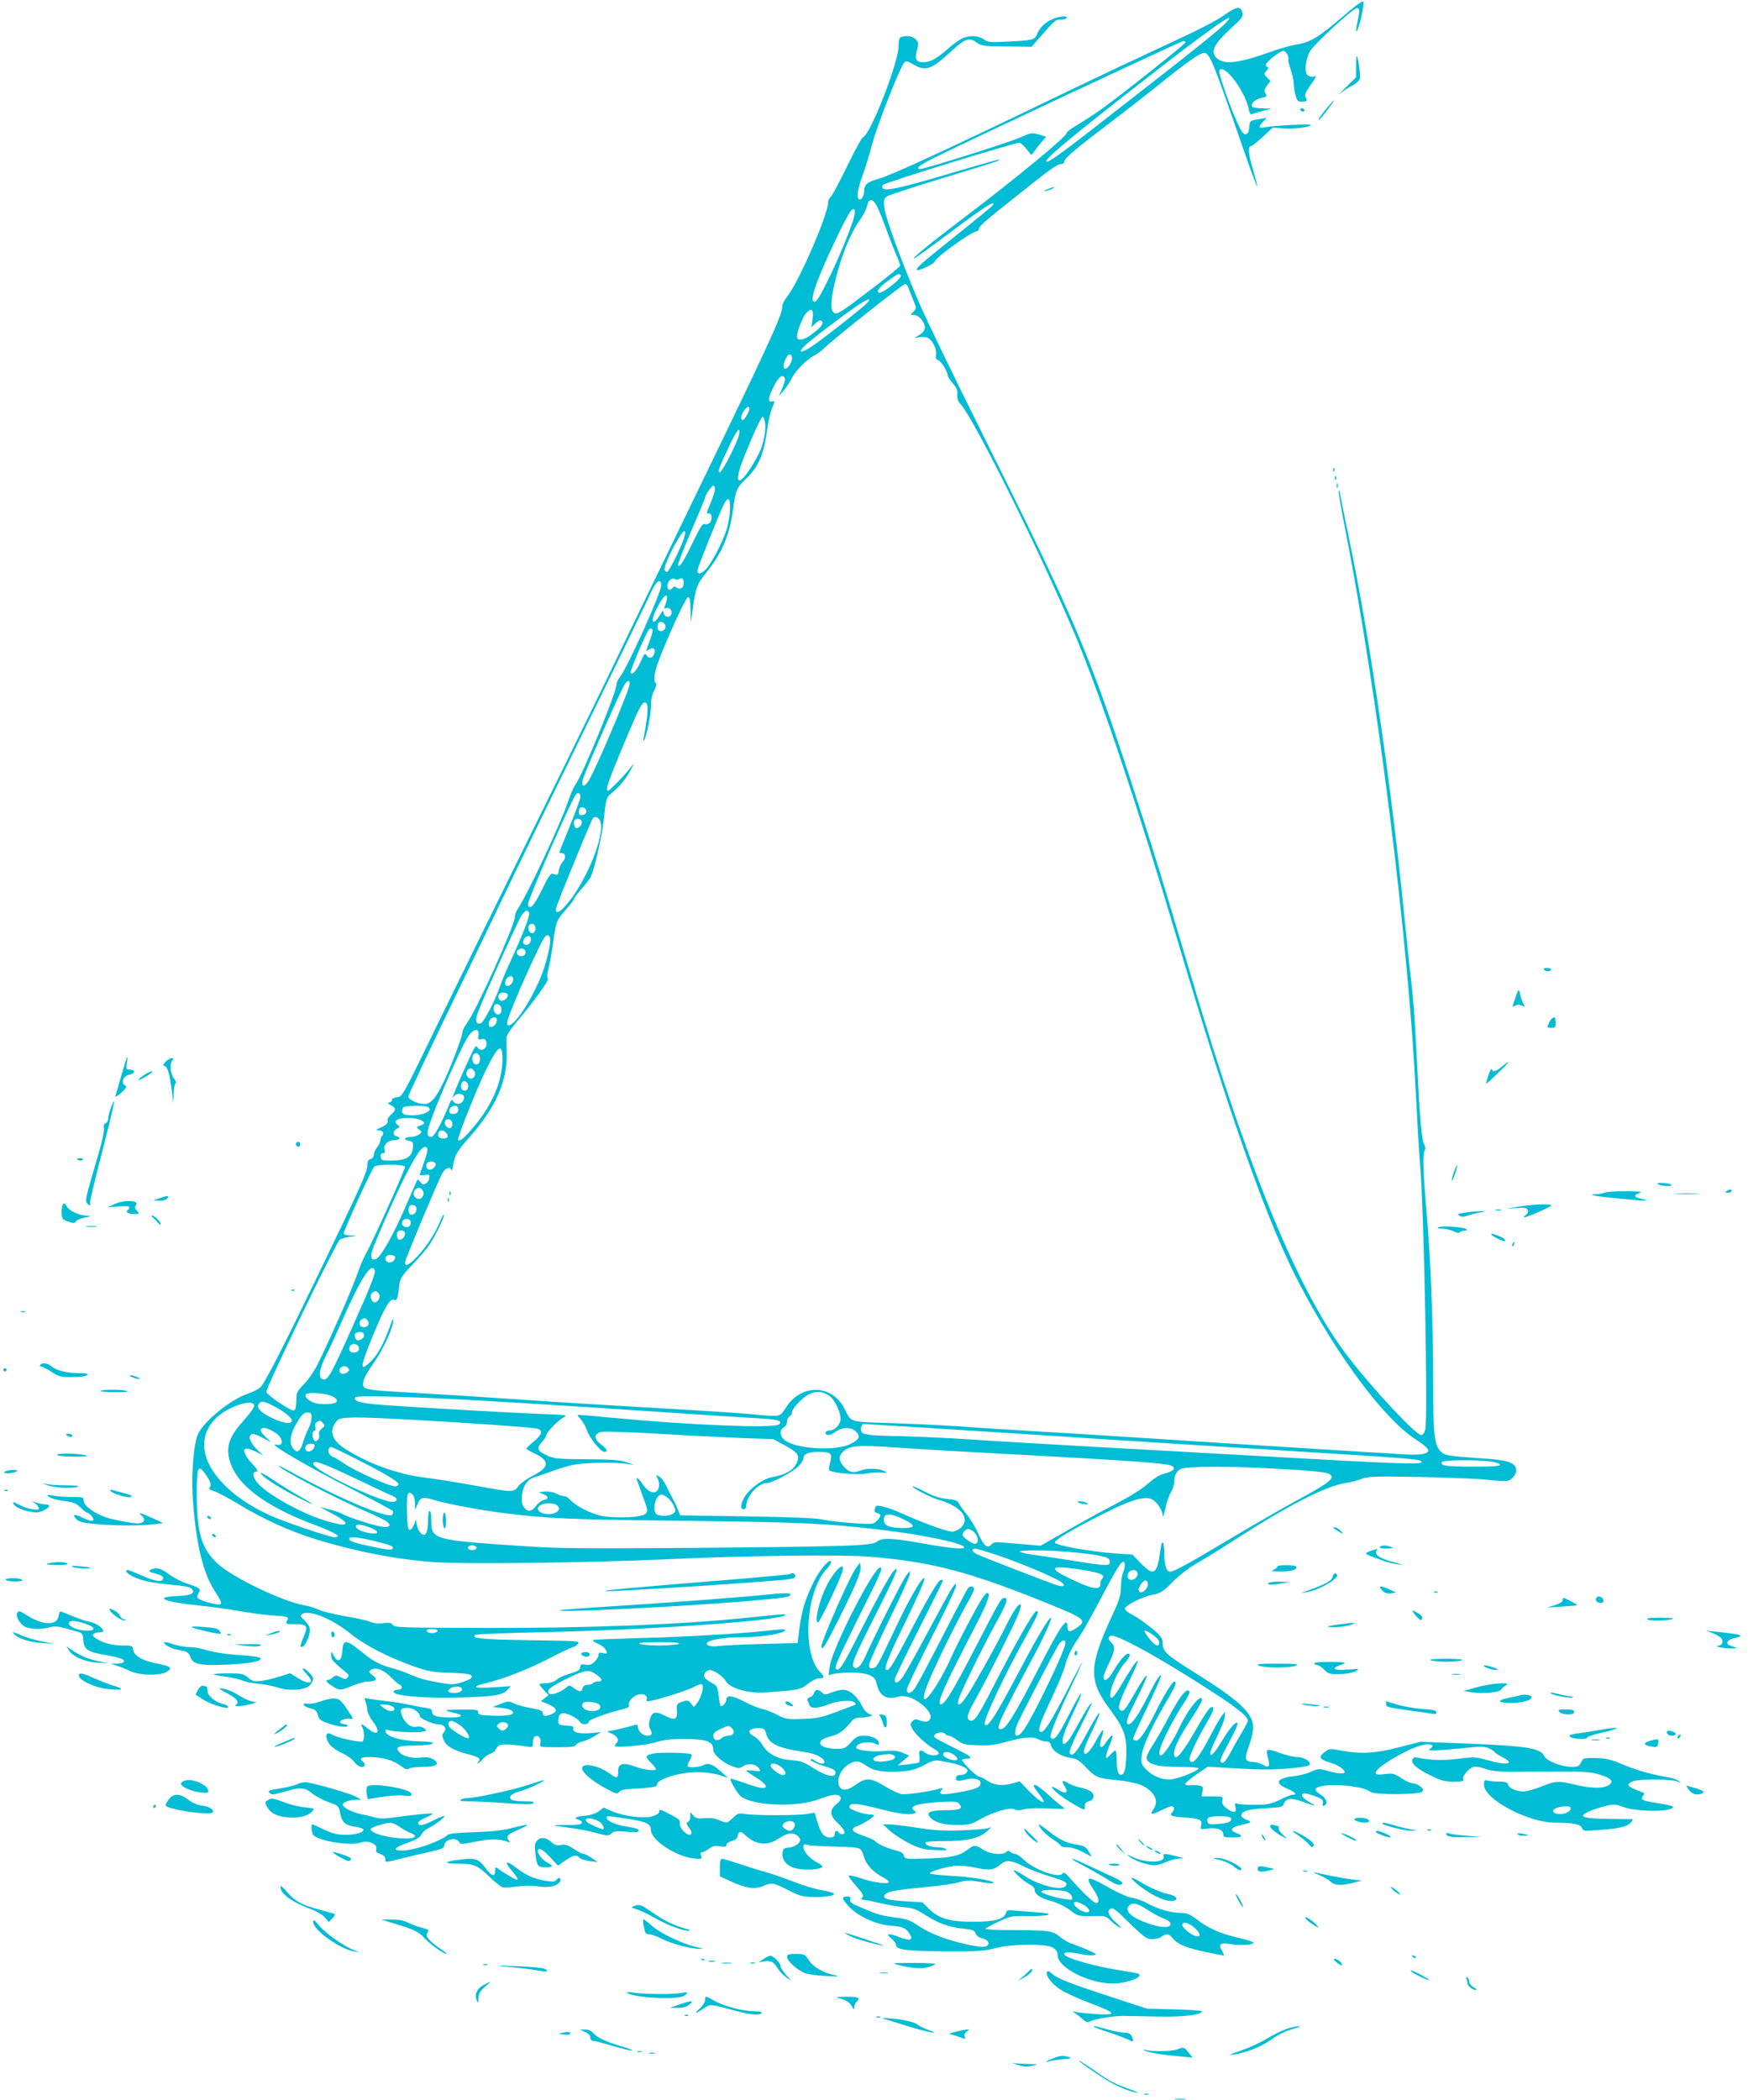 <?xml version="1.0" standalone="no"?>
<!DOCTYPE svg PUBLIC "-//W3C//DTD SVG 20010904//EN"
 "http://www.w3.org/TR/2001/REC-SVG-20010904/DTD/svg10.dtd">
<svg version="1.0" xmlns="http://www.w3.org/2000/svg"
 width="1066pt" height="1280pt" viewBox="0 0 1066 1280"
 preserveAspectRatio="xMidYMid meet">
<g transform="translate(0,1280) scale(0.1,-0.1)"
fill="#00bcd4" stroke="none">
<path d="M8190 12700 c-145 -125 -199 -158 -281 -171 -35 -6 -95 -22 -134 -36
-211 -76 -301 -90 -349 -52 -50 39 -29 85 85 190 63 57 71 69 66 91 -11 41
-32 40 -99 -6 -77 -53 -145 -87 -498 -251 -151 -70 -410 -193 -575 -273 -619
-299 -976 -463 -1047 -482 -67 -18 -88 -35 -88 -74 0 -33 -20 -62 -33 -49 -14
14 -6 65 24 145 17 46 43 133 59 193 28 108 169 467 195 494 11 11 20 9 59
-14 72 -42 108 -28 231 86 81 75 107 83 154 48 26 -19 43 -21 180 -22 l152 -2
35 40 c111 126 109 125 141 125 18 0 35 5 38 10 9 15 -41 12 -83 -5 -47 -20
-80 -51 -97 -92 -16 -37 -24 -39 -189 -47 -97 -5 -111 -4 -136 14 -34 24 -90
26 -134 5 -18 -9 -57 -37 -87 -64 -64 -57 -108 -81 -147 -81 -45 0 -55 19 -40
73 11 41 10 48 -7 67 -18 20 -58 26 -89 14 -12 -4 -16 -20 -16 -55 0 -98 -171
-539 -217 -556 -8 -3 -52 -83 -97 -177 -46 -94 -90 -177 -99 -185 -9 -7 -17
-23 -17 -35 0 -75 -181 -490 -249 -573 -17 -21 -31 -49 -31 -64 0 -52 -83
-231 -618 -1334 -184 -379 -393 -811 -464 -960 -72 -148 -283 -580 -471 -960
-187 -379 -436 -886 -552 -1125 -209 -431 -211 -435 -243 -438 -20 -2 -32 -9
-32 -18 0 -8 -8 -14 -17 -14 -13 -1 -10 -5 9 -16 35 -18 35 -29 2 -59 -14 -13
-23 -28 -21 -32 9 -14 -7 -31 -43 -47 -28 -12 -30 -15 -13 -16 27 0 39 -18 24
-33 -6 -6 -11 -18 -11 -28 0 -9 -9 -28 -20 -42 -11 -14 -20 -34 -20 -45 0 -12
-9 -23 -20 -27 -15 -5 -20 -15 -20 -41 0 -37 -47 -141 -290 -644 -227 -470
-336 -683 -362 -706 -13 -12 -46 -29 -73 -38 -114 -37 -289 -183 -313 -261
-26 -85 -36 -264 -24 -411 21 -260 62 -424 132 -533 44 -68 48 -81 24 -81 -29
0 -109 23 -122 35 -12 10 -12 16 0 34 16 27 9 32 -79 61 -34 12 -81 37 -105
56 -29 22 -54 34 -75 34 -32 0 -55 -17 -31 -24 56 -15 73 -23 73 -36 0 -27
-43 -22 -125 14 -45 20 -85 36 -90 36 -23 0 -7 -21 28 -38 52 -27 120 -41 241
-52 71 -6 109 -13 119 -24 27 -27 -1 -41 -88 -45 -148 -6 -83 -35 130 -57 80
-8 192 -24 250 -34 58 -11 143 -22 190 -26 110 -7 114 -9 100 -34 -10 -19 -8
-20 50 -20 74 0 81 -11 50 -81 -12 -28 -19 -53 -16 -56 17 -17 56 55 56 103 0
16 -12 37 -32 56 -26 24 -29 31 -17 39 44 29 181 -26 298 -120 85 -69 229
-143 381 -197 92 -32 118 -37 212 -40 117 -3 151 -9 145 -27 -5 -18 -98 -48
-132 -43 -114 15 -176 30 -234 55 -36 16 -88 35 -116 42 -66 16 -120 43 -174
88 -110 90 -129 93 -133 19 -4 -63 -27 -77 -52 -31 l-15 28 -1 -26 c0 -26 11
-38 89 -102 18 -14 20 -21 11 -32 -10 -12 -16 -12 -42 1 -27 14 -31 14 -47 0
-10 -9 -23 -16 -29 -16 -21 0 -12 -15 24 -37 44 -29 51 -29 124 2 33 14 74 25
92 25 53 0 64 14 31 38 -24 18 -26 23 -13 32 29 21 79 3 125 -44 24 -25 49
-46 55 -46 5 0 10 -7 10 -15 0 -9 -9 -15 -25 -15 -27 0 -34 -15 -10 -24 49
-18 208 -28 390 -23 210 5 260 14 291 48 l19 21 -109 -7 c-118 -8 -137 3 -44
25 108 26 257 84 387 151 73 38 139 69 145 69 7 0 21 8 30 19 16 18 9 19 -291
23 -291 4 -368 12 -333 33 6 4 188 11 403 16 679 14 1487 72 1487 106 0 6 -44
2 -225 -17 -403 -42 -952 -64 -1583 -63 -533 1 -574 2 -586 18 -10 14 -21 16
-57 11 -30 -4 -56 -2 -80 8 -18 8 -90 24 -158 35 -68 12 -140 30 -160 40 -20
10 -56 21 -80 25 -128 20 -440 168 -533 254 -100 93 -128 188 -128 436 0 144
8 168 42 125 37 -47 50 -79 38 -94 -9 -10 -3 -16 27 -25 21 -7 86 -41 145 -77
214 -128 399 -203 660 -267 193 -48 353 -74 533 -88 186 -13 941 -4 1410 17
479 23 1080 30 1250 16 384 -32 606 -91 1095 -289 219 -89 231 -100 164 -146
-42 -28 -54 -26 -54 10 0 66 -43 3 -184 -271 -145 -281 -192 -355 -223 -355
-34 0 -11 49 212 466 53 99 104 214 95 214 -13 0 -80 -111 -180 -300 -158
-300 -208 -378 -224 -351 -13 20 118 298 265 562 58 105 68 129 50 129 -16 0
-127 -194 -266 -466 -92 -179 -114 -211 -139 -201 -26 10 -19 37 35 132 65
115 234 451 260 517 11 28 17 53 15 56 -13 12 -41 -29 -93 -132 -67 -135 -216
-399 -250 -443 -30 -41 -48 -43 -38 -5 9 39 153 332 230 471 66 119 76 151 51
151 -20 0 -23 -4 -171 -290 -133 -258 -187 -349 -213 -358 -39 -13 8 95 218
498 65 126 83 180 60 180 -5 0 -20 -17 -33 -37 -40 -64 -150 -274 -184 -351
-36 -83 -102 -199 -138 -239 -43 -50 -41 -4 5 103 49 115 177 372 231 466 22
36 39 74 39 82 0 19 -23 21 -38 4 -5 -7 -76 -141 -156 -297 -80 -156 -155
-296 -167 -312 -24 -34 -49 -38 -49 -8 0 11 68 153 150 315 83 162 150 304
150 316 0 20 -3 18 -24 -12 -13 -19 -78 -138 -146 -265 -67 -126 -136 -249
-152 -273 -30 -43 -55 -51 -51 -16 2 10 68 148 148 306 80 158 145 289 145
292 0 4 -4 6 -10 6 -17 0 -67 -84 -175 -290 -108 -207 -139 -260 -156 -260
-24 0 0 64 112 292 66 136 119 255 117 265 -5 27 -85 -107 -168 -282 -123
-260 -123 -260 -147 -263 -18 -3 -23 2 -23 20 0 13 54 133 120 268 66 135 122
259 126 275 l5 30 -22 -25 c-20 -23 -185 -349 -252 -497 -27 -58 -48 -80 -68
-67 -21 12 -3 56 126 312 133 263 156 318 116 277 -23 -24 -89 -143 -210 -380
-105 -207 -124 -236 -143 -217 -10 10 15 65 124 285 151 300 161 324 148 332
-32 20 -294 -489 -310 -603 l-7 -53 31 8 c17 4 67 8 111 8 95 -1 142 -20 150
-63 16 -76 56 -104 125 -86 46 13 92 0 145 -40 44 -34 67 -68 59 -89 -8 -23
-29 -27 -63 -14 -26 9 -34 9 -47 -5 -14 -14 -14 -18 -1 -45 18 -34 90 -101
136 -125 18 -10 29 -22 26 -28 -9 -15 -58 -12 -81 5 -32 24 -43 19 -37 -19 3
-18 1 -36 -3 -39 -5 -3 -36 -8 -69 -12 l-60 -6 35 30 35 30 -40 17 c-31 13
-57 15 -120 10 -74 -5 -147 3 -163 19 -4 4 2 13 12 21 23 16 79 18 107 4 15
-8 19 -7 19 4 0 24 -42 46 -89 46 -39 0 -49 -5 -81 -40 -34 -37 -41 -40 -88
-40 -59 0 -104 17 -100 38 4 18 19 26 78 42 40 11 73 37 118 94 7 9 27 16 45
16 18 0 42 3 55 6 l23 7 -23 11 c-13 6 -30 25 -38 42 -33 65 -77 104 -119 104
-14 0 -45 -7 -68 -16 -40 -16 -45 -16 -61 0 -24 21 -39 20 -47 -3 -3 -11 -15
-23 -26 -26 -11 -4 -18 -12 -15 -18 3 -7 9 -20 12 -30 9 -23 51 -22 116 4 59
23 142 29 160 11 9 -9 8 -13 -3 -16 -8 -3 -59 -22 -114 -43 -86 -32 -114 -38
-200 -41 -95 -3 -103 -2 -156 26 -30 16 -73 32 -93 36 -21 4 -67 23 -103 42
-74 39 -113 44 -113 15 0 -19 -26 -48 -35 -39 -3 3 -9 32 -13 64 -6 54 -10 60
-41 76 -19 10 -39 24 -44 33 -10 19 8 45 32 45 26 0 81 -38 98 -68 25 -44 140
-76 246 -68 202 15 207 16 254 52 24 19 55 34 67 34 35 0 36 8 5 41 -110 118
-84 491 43 626 17 17 28 37 26 45 -8 21 -70 -51 -106 -125 -50 -101 -72 -173
-86 -277 l-12 -95 -220 -6 c-121 -3 -240 -9 -265 -13 -47 -6 -81 6 -64 23 17
17 110 31 201 31 134 0 290 27 270 47 -3 3 -47 0 -99 -6 -156 -18 -527 -40
-797 -46 -140 -4 -262 -9 -270 -11 -9 -3 0 -12 26 -23 35 -16 54 -36 54 -58 0
-3 -11 -2 -25 1 -20 5 -25 3 -25 -12 0 -10 -11 -29 -25 -42 -18 -17 -31 -21
-54 -17 -25 5 -30 3 -33 -16 -2 -17 -15 -25 -58 -37 -31 -8 -69 -25 -84 -38
-19 -14 -42 -22 -67 -22 -22 0 -39 -3 -39 -7 0 -4 12 -20 28 -36 l27 -29 -23
-19 -24 -19 29 -11 c68 -27 80 -48 38 -67 -37 -17 -55 -15 -55 6 0 14 -14 20
-69 30 -39 6 -86 19 -105 28 -33 16 -37 16 -83 -2 l-48 -19 52 -5 c29 -3 58
-11 65 -18 23 -23 -12 -32 -112 -30 -83 3 -95 5 -94 21 2 15 -9 17 -110 16
-107 -1 -110 -3 -23 -23 49 -11 29 -26 -35 -25 -84 1 -113 10 -113 34 0 15 -8
21 -30 23 -16 2 -58 10 -91 17 -34 8 -101 19 -150 25 -49 6 -101 13 -117 16
-26 5 -27 4 -17 -21 5 -14 10 -37 10 -50 0 -13 16 -44 35 -70 50 -64 28 -91
-33 -40 -36 30 -46 32 -32 6 13 -25 13 -78 0 -86 -14 -8 -159 24 -186 42 -39
25 -47 -17 -12 -62 12 -15 45 -38 74 -51 29 -13 61 -36 74 -53 21 -30 53 -41
64 -22 3 5 -1 14 -9 21 -27 22 -16 30 43 30 73 0 142 -20 188 -55 26 -20 39
-24 47 -16 6 6 43 11 83 11 86 0 111 17 68 45 -20 13 -39 16 -75 12 -57 -7
-110 6 -135 34 -26 29 -6 39 86 39 139 1 168 24 32 26 -103 2 -195 28 -200 58
-3 15 0 17 14 11 26 -11 178 -19 212 -10 26 6 26 7 7 21 -12 9 -30 12 -44 9
-31 -8 -69 18 -87 61 -18 43 -12 54 32 54 33 0 74 -28 74 -50 0 -15 79 -50
111 -50 38 0 56 -25 37 -48 -13 -15 -13 -21 -2 -49 15 -36 59 -62 139 -83 77
-20 89 -28 73 -48 -11 -13 -11 -15 2 -7 8 5 20 16 27 26 7 9 26 22 43 29 16 7
30 16 30 20 0 5 7 16 17 25 16 17 55 16 176 -1 36 -6 37 -5 37 25 0 20 6 34
16 38 21 8 36 -16 29 -44 -5 -23 -4 -23 104 -23 84 0 110 3 114 14 3 8 21 17
39 21 18 4 51 18 73 32 l40 25 -62 -6 c-71 -6 -116 5 -107 28 4 12 -5 16 -43
18 -46 3 -48 4 -48 32 0 45 26 55 80 28 25 -12 48 -29 51 -37 8 -20 54 -20 54
0 0 13 120 56 223 81 20 5 26 11 22 23 -6 20 29 56 61 63 28 7 55 -9 48 -27
-4 -9 0 -15 7 -15 31 0 238 64 278 86 26 15 48 21 53 16 13 -13 -7 -84 -31
-113 l-19 -24 -18 22 c-17 20 -22 21 -54 10 -33 -12 -35 -15 -32 -55 3 -53
-12 -61 -67 -33 -63 33 -85 28 -97 -18 -8 -29 -8 -45 2 -62 15 -29 10 -39 -20
-39 -26 0 -56 29 -56 54 0 12 -5 16 -17 12 -49 -15 -140 -36 -158 -37 -15 0
-12 -4 13 -15 37 -16 50 -40 33 -57 -6 -6 -11 -14 -11 -19 0 -14 194 4 253 23
42 14 86 19 166 19 143 0 180 -14 181 -66 0 -28 56 -77 113 -99 42 -16 46 -16
71 0 31 20 81 12 96 -16 10 -17 8 -18 -35 -12 -25 3 -45 3 -45 1 0 -3 27 -22
60 -42 68 -42 80 -71 28 -63 -18 2 -66 17 -106 32 -41 14 -75 25 -77 23 -7 -8
43 -93 65 -109 79 -58 343 -66 474 -16 37 15 81 27 98 27 43 0 48 -27 9 -57
-44 -35 -42 -70 9 -117 41 -37 52 -66 26 -66 -8 0 -18 5 -21 10 -10 17 -25 11
-25 -10 0 -15 -7 -20 -29 -20 -36 0 -56 25 -77 98 l-16 53 -46 -8 c-59 -10
-323 -10 -379 0 -38 6 -45 4 -73 -23 -36 -35 -36 -35 -86 -14 -25 11 -55 14
-87 11 -40 -3 -52 -1 -68 16 l-19 21 0 -27 c0 -15 -7 -30 -15 -33 -12 -5 -10
-11 7 -35 16 -22 19 -32 11 -40 -17 -17 -74 41 -67 68 4 16 -6 26 -54 51 -68
36 -72 37 -72 17 0 -8 -17 -19 -41 -26 -51 -16 -175 0 -248 31 l-49 22 -31
-23 c-20 -14 -50 -24 -86 -27 -56 -5 -71 -15 -34 -25 12 -3 19 -12 17 -19 -4
-9 -27 -13 -87 -12 -45 1 -80 -1 -78 -3 2 -2 42 -8 88 -14 46 -5 119 -19 161
-31 74 -20 79 -20 97 -4 16 15 30 16 89 11 45 -5 72 -4 76 3 7 12 -6 17 -88
31 -60 11 -106 33 -106 51 0 13 -5 13 125 -6 116 -17 145 -31 145 -70 0 -60
155 -162 261 -172 49 -5 51 -4 44 17 -4 15 -2 21 8 21 8 0 26 10 41 21 22 17
35 20 67 15 31 -5 39 -3 39 9 0 8 14 18 32 23 21 5 34 16 36 28 6 33 18 35 46
9 67 -62 133 -69 204 -22 51 33 84 40 110 21 12 -8 22 -21 22 -28 0 -22 -33
-44 -70 -48 -31 -3 -35 -7 -38 -34 -4 -45 28 -80 88 -94 51 -12 145 -6 155 11
3 4 -12 17 -34 28 -45 23 -81 65 -81 94 0 16 4 18 28 11 15 -4 89 -8 165 -10
91 -1 142 -6 152 -14 8 -7 19 -30 25 -51 12 -44 56 -91 111 -120 22 -10 39
-24 39 -31 0 -15 -96 -3 -170 23 -33 11 -65 19 -72 17 -6 -2 12 -30 41 -62 42
-46 50 -60 40 -72 -9 -11 -8 -14 7 -14 10 0 54 -9 99 -20 44 -10 110 -22 147
-25 56 -5 78 -13 130 -47 78 -51 145 -75 232 -84 58 -6 69 -10 76 -30 6 -14
21 -25 40 -29 35 -8 50 -32 29 -46 -17 -12 -76 -4 -177 22 -103 27 -186 62
-248 105 -41 28 -66 37 -122 44 -97 13 -115 18 -210 58 -69 29 -82 38 -77 53
5 15 1 19 -19 19 -35 0 -33 -13 10 -60 52 -58 161 -109 249 -117 81 -7 99 -14
121 -49 26 -39 6 -48 -55 -24 -72 28 -94 26 -56 -5 17 -14 30 -33 30 -42 0
-28 68 -36 310 -37 191 -1 230 2 295 19 103 27 313 29 353 2 19 -12 27 -26 27
-45 0 -75 188 -172 334 -172 86 0 184 35 162 57 -3 4 -48 12 -98 20 -168 25
-358 79 -358 102 0 14 36 14 99 0 27 -6 63 -9 78 -7 26 4 24 6 -27 29 -30 14
-74 31 -97 39 -24 7 -57 26 -75 41 -43 39 -75 44 -281 44 -97 0 -177 3 -177 7
0 4 35 24 78 44 74 35 81 36 178 35 144 -2 180 15 49 23 -55 4 -117 9 -137 11
-31 4 -38 2 -43 -16 -12 -37 -69 -53 -195 -53 -144 -1 -215 19 -274 78 l-40
40 -109 7 c-115 8 -142 18 -116 45 17 16 79 26 269 44 63 5 142 17 174 26 48
13 71 13 121 5 69 -12 101 -14 92 -5 -14 14 -141 34 -259 40 -71 4 -128 11
-128 15 0 11 94 39 155 46 31 3 80 -1 127 -12 84 -18 108 -15 152 22 34 29 62
25 146 -17 31 -15 96 -40 145 -55 104 -32 120 -41 104 -61 -25 -31 -156 1
-249 60 -30 20 -59 36 -64 36 -18 0 57 -69 91 -85 19 -9 33 -23 33 -34 0 -28
32 -50 102 -69 38 -11 84 -33 113 -55 48 -37 50 -37 132 -36 81 2 85 1 116
-28 17 -17 43 -36 57 -43 14 -7 5 5 -22 29 -49 43 -61 77 -32 88 10 4 36 -14
77 -55 128 -125 138 -132 176 -132 20 0 45 7 55 15 28 21 45 19 69 -11 27 -35
89 -60 207 -84 54 -11 101 -20 104 -20 3 0 -3 13 -12 30 -24 41 -10 50 58 39
58 -10 147 -2 133 11 -4 5 -47 18 -94 29 -107 25 -178 56 -249 110 -45 34 -62
41 -100 41 -59 0 -141 24 -205 59 -27 16 -69 30 -92 33 -24 4 -83 29 -140 62
-134 76 -151 73 -93 -14 33 -49 38 -80 14 -80 -13 0 -89 72 -167 161 -22 24
-31 29 -37 19 -20 -32 -172 22 -236 84 -21 20 -44 36 -54 36 -9 0 -21 5 -28
12 -9 9 -15 9 -24 0 -22 -22 -102 -14 -142 13 -45 30 -56 31 -89 5 -54 -42
-97 -53 -245 -58 -140 -5 -143 -4 -149 17 -4 14 -18 24 -47 31 -55 14 -114 40
-127 56 -6 7 -34 20 -62 30 -79 25 -97 45 -54 61 34 12 107 57 107 66 0 4 -10
7 -23 7 -41 0 -127 30 -127 44 0 30 38 27 196 -13 104 -26 167 -35 194 -26 20
6 20 8 4 20 -34 24 19 42 147 50 98 6 117 4 128 -9 26 -31 8 -40 -82 -40 -98
-1 -122 -13 -93 -45 27 -30 82 -45 166 -45 68 0 81 3 140 36 80 45 181 74 208
59 13 -7 32 -7 58 1 24 6 82 8 148 5 103 -5 107 -5 85 11 -13 8 -53 42 -88 74
-35 32 -70 58 -78 58 -16 0 -12 -9 29 -62 51 -65 11 -53 -59 17 l-65 67 -38
-11 c-62 -19 -117 -14 -158 14 -20 14 -43 25 -50 25 -16 0 -113 96 -105 104 4
3 17 6 30 6 37 0 26 13 -35 44 -178 90 -174 87 -161 102 13 16 55 19 64 4 3
-5 13 -10 21 -10 9 0 32 -12 51 -27 32 -25 47 -28 123 -31 70 -3 106 1 182 22
105 29 158 32 191 14 12 -7 33 -13 46 -13 18 0 27 -7 31 -25 8 -33 59 -66 117
-75 40 -6 55 -15 93 -55 60 -64 75 -70 193 -81 58 -6 119 -18 144 -29 82 -36
114 -96 77 -148 -24 -34 -12 -36 45 -8 28 14 57 26 66 26 18 0 20 -21 3 -38
-19 -19 -3 -25 80 -31 92 -7 106 -14 97 -48 -6 -25 -5 -25 38 -19 55 8 97 -6
97 -34 0 -18 6 -20 55 -20 62 0 70 10 24 27 -43 17 -32 35 29 49 66 14 71 19
33 32 -17 6 -31 18 -31 26 0 26 40 38 147 44 97 5 105 7 113 28 13 33 42 37
107 14 91 -33 101 -34 53 -8 -55 30 -69 64 -22 55 17 -4 47 -13 68 -22 29 -12
35 -19 31 -36 -3 -13 -1 -19 6 -16 28 9 18 45 -18 67 -20 12 -34 27 -32 34 14
41 282 28 336 -17 21 -18 296 -17 313 1 11 11 9 17 -11 33 -13 10 -33 19 -45
19 -13 0 -44 14 -70 31 -43 29 -52 31 -102 25 -44 -5 -54 -3 -54 9 0 33 209
155 292 170 46 9 69 -3 43 -22 -17 -12 -14 -13 26 -13 24 1 100 7 169 14 102
11 131 11 156 1 17 -7 35 -18 38 -24 4 -6 25 -20 47 -31 82 -42 31 -53 -90
-19 -71 20 -82 21 -173 9 -89 -12 -178 -10 -250 6 -20 5 -29 2 -34 -10 -10
-25 22 -54 108 -97 66 -33 87 -39 142 -39 55 0 64 2 59 16 -6 17 31 62 62 74
11 4 41 -1 73 -12 49 -17 82 -19 340 -17 245 2 296 0 347 -15 74 -21 96 -39
74 -61 -26 -27 -106 -29 -202 -6 -114 27 -128 27 -217 -9 -41 -16 -89 -29
-106 -30 -46 0 -91 19 -97 41 -4 15 -14 19 -54 19 -26 0 -58 3 -70 6 -20 6
-23 3 -23 -25 0 -88 269 -231 435 -231 105 0 157 -10 163 -33 5 -18 11 -19
101 -12 125 9 169 19 195 44 11 12 16 21 11 22 -6 0 -72 1 -147 2 -162 2 -190
14 -112 48 27 11 73 26 102 32 45 10 59 9 100 -7 82 -31 298 -32 305 -1 1 6
-38 16 -88 23 -97 14 -115 22 -95 46 10 13 9 17 -6 22 -91 33 -103 47 -56 66
36 15 229 15 267 0 27 -11 28 -11 11 3 -11 8 -36 17 -55 20 -102 17 -184 39
-275 76 -85 35 -113 42 -176 43 -72 1 -75 0 -88 -26 -11 -24 -19 -28 -57 -28
-62 0 -154 36 -167 65 -22 49 -104 62 -469 77 l-286 11 -129 -33 c-145 -38
-234 -43 -352 -21 -69 13 -74 13 -100 -6 -44 -33 -38 -46 27 -66 54 -17 91
-42 91 -60 0 -12 -50 -8 -105 9 -51 14 -56 14 -101 -6 -26 -12 -72 -24 -103
-27 -105 -11 -122 -42 -41 -76 50 -21 64 -37 33 -37 -9 0 -45 -14 -79 -31 -55
-26 -74 -30 -148 -30 -47 -1 -95 2 -107 6 -19 6 -21 4 -15 -18 9 -38 -10 -42
-50 -12 -29 22 -34 32 -30 51 6 23 5 24 -60 24 l-66 0 5 30 c5 25 3 31 -16 35
-12 3 -36 5 -54 3 -18 -2 -33 1 -35 7 -2 5 29 31 67 58 l70 48 100 -6 c225
-13 275 -14 389 -5 65 5 124 14 130 20 18 18 -29 50 -74 50 -21 0 -68 11 -105
25 -38 15 -72 22 -76 18 -4 -4 -3 -27 4 -50 14 -52 5 -62 -32 -40 -16 9 -42
17 -59 17 -50 0 -55 19 -26 96 14 38 26 88 26 112 2 87 -80 164 -358 338 -175
109 -194 127 -194 184 0 24 -12 40 -67 86 -38 30 -89 67 -115 80 -27 13 -48
30 -48 38 0 19 109 75 172 86 47 9 61 18 120 78 41 41 98 85 145 112 43 24
146 88 230 142 327 211 556 329 677 348 35 5 81 17 102 26 34 14 78 16 354 11
173 -3 358 -11 412 -17 53 -7 108 -10 122 -6 33 8 60 48 51 76 -12 38 -58 51
-218 61 -201 14 -215 16 -242 43 -38 38 -45 106 -45 419 0 367 -14 734 -40
1036 -22 255 -25 358 -11 380 6 9 4 22 -4 35 -14 21 -27 168 -40 436 -12 258
-26 459 -40 570 -8 63 -28 255 -45 425 -72 726 -201 1614 -314 2170 -42 204
-76 374 -76 379 0 5 -3 7 -6 4 -3 -3 13 -97 35 -209 203 -1034 388 -2508 436
-3474 9 -176 20 -369 26 -430 23 -264 48 -1553 31 -1610 -4 -16 -15 -31 -23
-33 -28 -5 -285 268 -440 468 -306 393 -609 1125 -964 2326 -171 576 -231 773
-365 1184 -258 792 -350 1005 -912 2133 -170 340 -342 696 -382 790 -109 254
-207 522 -213 582 -5 48 -3 54 18 69 14 8 168 59 344 112 176 53 327 100 335
105 24 15 -27 1 -275 -72 -373 -111 -451 -125 -432 -77 4 12 801 258 834 258
6 0 25 -17 42 -37 l31 -38 18 23 c9 13 29 38 44 56 l28 33 -45 13 c-43 12 -49
11 -116 -19 -67 -30 -578 -191 -606 -191 -34 0 -5 24 80 66 168 85 1511 714
1524 714 7 0 13 -4 13 -8 0 -10 -398 -326 -515 -409 -38 -27 -103 -69 -142
-93 -40 -23 -71 -46 -68 -50 9 -15 -300 -270 -635 -524 -211 -160 -303 -236
-297 -242 2 -3 106 72 231 166 199 149 274 197 251 159 -4 -6 -105 -89 -224
-184 -220 -176 -248 -201 -238 -211 8 -8 106 39 107 51 1 22 226 185 257 185
7 0 13 7 13 14 0 17 31 44 252 219 184 147 226 177 250 177 10 0 18 6 18 14 0
20 66 76 285 242 104 79 259 200 343 268 84 68 171 131 193 141 65 30 50 62
280 -598 39 -114 74 -206 76 -203 2 2 -10 50 -27 107 -28 96 -31 139 -9 139 5
0 37 25 70 56 l61 56 67 -5 c64 -4 156 7 165 21 5 8 -223 -3 -276 -13 -44 -9
-47 -1 -15 33 l22 24 -40 -7 c-62 -10 -64 -11 -67 -52 -2 -27 -8 -39 -21 -41
-13 -3 -26 14 -51 70 -44 95 -118 307 -110 319 28 46 159 -128 180 -239 5 -26
10 -32 23 -26 9 4 39 12 66 19 l50 13 -57 1 c-31 1 -60 6 -63 12 -11 16 23 46
60 53 31 6 33 9 23 26 -10 16 -9 24 9 48 l21 29 -21 21 c-20 21 -20 22 -2 42
10 11 13 20 7 20 -7 0 -12 7 -12 15 0 16 86 85 106 85 16 0 37 -36 31 -53 -2
-7 5 -36 15 -64 10 -29 18 -67 18 -85 0 -18 5 -50 11 -70 9 -33 14 -38 39 -38
31 0 36 6 21 29 -6 10 1 28 23 60 48 69 48 70 26 64 -11 -3 -27 1 -36 8 -20
17 -14 87 12 142 20 41 265 267 289 267 18 0 18 -13 4 -80 -19 -91 -3 -77 21
18 13 56 19 97 13 103 -5 5 -54 -31 -123 -91z m-716 -41 c-32 -35 -226 -191
-469 -379 -88 -69 -243 -189 -345 -269 -190 -148 -270 -204 -278 -196 -13 13
124 128 523 440 452 355 667 507 569 404z m-2126 -1116 c11 -21 34 -78 52
-128 18 -49 45 -120 61 -157 16 -36 29 -71 29 -77 0 -5 -86 -76 -191 -155
-161 -123 -194 -144 -210 -135 -25 13 -25 66 0 179 36 157 94 304 157 392 18
26 36 60 40 75 9 38 13 43 29 43 8 0 23 -17 33 -37z m-148 -94 c-55 -166 -202
-479 -227 -487 -27 -8 -23 29 12 124 43 115 178 399 202 426 29 33 35 4 13
-63z m294 -327 c10 -17 -118 -117 -135 -106 -16 10 5 35 59 74 58 42 67 46 76
32z m45 -74 c5 -13 18 -47 30 -76 21 -52 21 -52 1 -72 -20 -20 -20 -20 4 -20
29 0 66 -43 66 -76 0 -16 -11 -31 -32 -45 l-33 -20 32 6 c17 3 41 1 52 -5 29
-15 54 -67 49 -101 -3 -21 0 -30 14 -35 18 -5 58 -71 58 -95 0 -6 14 -27 31
-46 23 -27 30 -43 27 -69 -2 -23 4 -40 19 -56 85 -94 492 -914 705 -1422 156
-374 374 -1025 623 -1861 323 -1087 550 -1723 747 -2095 232 -438 511 -810
699 -932 48 -31 79 -58 79 -68 0 -23 -49 -31 -149 -25 -42 3 -152 10 -246 15
-156 9 -1205 76 -1580 100 -88 6 -272 17 -410 25 -137 8 -347 21 -465 30 -118
8 -315 17 -438 21 -247 8 -229 2 -272 87 -74 148 -259 155 -354 12 -35 -54
-37 -55 -84 -55 -26 0 -85 5 -132 10 -47 5 -287 21 -535 35 -247 14 -646 38
-885 55 -239 16 -523 34 -630 40 -258 14 -296 19 -310 35 -17 20 0 63 53 138
66 93 128 229 126 276 0 9 -11 -13 -23 -49 -34 -95 -71 -165 -111 -205 -73
-72 -72 -45 4 141 75 182 106 238 132 231 21 -6 23 0 34 88 6 44 14 57 79 125
40 41 88 97 105 123 36 52 95 176 88 183 -3 3 -12 -14 -22 -38 -26 -67 -81
-153 -137 -213 -50 -55 -78 -69 -78 -39 0 14 171 424 222 532 19 41 51 57 60
30 3 -7 8 7 12 31 9 59 24 85 96 166 163 183 234 343 230 515 -1 41 -2 85 -1
97 1 12 25 50 54 84 114 135 206 263 198 273 -6 7 -4 32 4 63 8 29 21 102 29
163 17 125 20 131 81 200 25 28 45 55 45 60 0 5 20 32 45 60 24 27 50 60 56
72 22 41 68 240 80 343 15 139 16 143 46 168 51 42 92 92 118 142 24 46 24 47
3 20 -35 -47 -130 -145 -140 -145 -20 0 5 70 139 385 58 136 74 162 92 151 17
-11 13 -74 -14 -216 -4 -18 -3 -21 4 -10 16 26 41 157 41 212 0 34 7 67 20 90
12 22 16 40 10 43 -17 11 -11 62 15 132 59 157 168 393 181 393 11 0 14 -19
15 -77 l2 -78 9 65 c20 148 27 168 84 238 98 122 144 229 165 391 15 113 21
127 79 183 77 73 109 150 130 308 6 47 20 104 30 126 17 41 17 41 -1 37 -27
-7 -25 22 6 84 31 62 51 81 67 65 9 -9 7 -25 -10 -64 l-22 -53 30 35 c16 19
39 54 50 77 23 46 90 112 139 138 18 9 49 33 69 53 48 48 470 382 483 382 5 0
13 -10 18 -22z m-249 -93 c-18 -21 -219 -181 -314 -249 -78 -56 -118 -66 -74
-19 27 29 224 180 322 247 66 45 93 54 66 21z m-334 -97 l-7 -53 25 25 c20 18
29 21 38 12 14 -14 -7 -40 -66 -83 -47 -35 -86 -39 -86 -9 0 28 36 119 56 141
33 37 47 25 40 -33z m-126 -242 c0 -31 -35 -75 -48 -61 -14 13 15 85 34 85 8
0 14 -10 14 -24z m-260 -306 c0 -18 -30 -70 -40 -70 -15 0 -12 28 6 55 17 26
34 33 34 15z m95 -83 c9 -45 -9 -136 -36 -189 -101 -198 -172 -228 -98 -41 55
140 111 263 120 263 4 0 11 -15 14 -33z m-158 -76 c-9 -44 -100 -225 -116
-229 -18 -6 -9 21 52 151 49 104 75 137 64 78z m-147 -331 c0 -11 -11 -48 -25
-82 -30 -73 -29 -68 -10 -68 19 0 20 -43 1 -59 -7 -6 -20 -9 -29 -5 -12 4 -28
-21 -70 -108 -58 -121 -81 -157 -92 -146 -4 4 31 97 79 207 47 110 86 204 86
208 0 15 40 73 50 73 5 0 10 -9 10 -20z m92 -131 c-2 -34 -12 -90 -23 -123
-29 -85 -94 -208 -128 -240 -32 -31 -56 -27 -45 7 8 30 116 299 148 371 34 76
52 71 48 -15z m-287 -187 c-25 -65 -82 -179 -95 -187 -5 -3 -13 1 -17 11 -6
17 43 127 94 207 32 51 42 34 18 -31z m-25 -232 c20 12 30 3 30 -26 0 -28 -24
-42 -44 -25 -10 8 -16 8 -26 -4 -15 -18 -30 -11 -30 15 0 26 29 53 44 41 7 -6
17 -6 26 -1z m-108 -41 c-9 -63 -205 -496 -251 -555 -12 -15 -21 -35 -21 -45
0 -47 -207 -553 -251 -612 -11 -15 -31 -62 -45 -103 -40 -124 -248 -567 -303
-649 -12 -16 -21 -41 -21 -54 0 -50 -239 -579 -294 -650 -14 -19 -26 -43 -26
-53 0 -24 -62 -191 -110 -293 -48 -104 -82 -145 -122 -145 -38 0 -98 28 -98
46 0 8 124 272 276 587 152 314 327 678 389 807 62 129 262 541 445 915 183
374 343 705 357 735 32 73 52 102 66 97 7 -2 11 -15 9 -28z m35 -81 c-2 -13
-8 -32 -12 -42 -7 -15 -5 -18 8 -13 20 7 39 -15 31 -37 -9 -24 -42 -20 -46 7
-3 20 -5 18 -26 -15 -42 -68 -58 -39 -21 35 31 60 50 87 61 87 6 0 8 -10 5
-22z m-9 -164 c3 -22 -21 -39 -39 -28 -11 6 -12 38 -2 48 13 13 38 1 41 -20z
m-78 -29 c0 -8 -9 -38 -20 -67 -11 -29 -20 -54 -20 -56 0 -1 9 3 20 10 25 16
41 1 29 -29 -10 -27 -34 -30 -47 -6 -8 14 -14 7 -32 -34 -24 -56 -54 -91 -64
-74 -5 8 65 176 105 254 12 21 29 22 29 2z m-140 -324 c0 -33 -216 -543 -252
-593 -27 -38 -42 -36 -35 5 4 29 192 458 248 570 21 40 39 49 39 18z m-300
-689 c0 -9 -29 -89 -65 -177 -36 -88 -65 -161 -65 -162 0 -2 7 -3 15 -3 25 0
29 -29 7 -53 -11 -12 -22 -35 -24 -52 -3 -29 -8 -32 -38 -21 -11 5 -28 -20
-65 -97 -31 -64 -57 -103 -67 -105 -13 -2 -18 3 -18 17 0 29 265 636 292 668
13 16 28 8 28 -15z m35 -87 c0 -13 -8 -21 -22 -23 -17 -3 -23 2 -23 16 0 10 3
22 7 26 13 13 38 1 38 -19z m86 -61 c29 -78 -74 -342 -192 -491 -49 -61 -79
-79 -79 -47 0 14 47 132 172 434 24 58 47 111 51 118 13 20 37 14 48 -14z
m-114 0 c7 -19 -20 -49 -36 -40 -12 8 -15 39 -4 49 12 12 33 7 40 -9z m-320
-559 c6 -17 -39 -132 -114 -295 -25 -52 -53 -122 -65 -155 -26 -78 -97 -215
-115 -222 -27 -10 -36 12 -23 54 21 63 250 575 272 605 22 31 36 35 45 13z
m38 -95 c0 -31 -31 -39 -40 -11 -8 26 2 43 23 39 11 -2 17 -13 17 -28z m-30
-79 c-8 -27 -45 -28 -45 -1 0 22 31 43 43 30 5 -4 6 -17 2 -29z m119 24 c7
-20 -9 -103 -36 -185 -48 -150 -172 -350 -216 -350 -10 0 -12 7 -7 28 16 67
197 472 227 510 14 16 25 15 32 -3z m-149 -90 c0 -13 -8 -21 -23 -23 -26 -4
-42 25 -21 39 22 14 44 6 44 -16z m-75 -163 c0 -21 -18 -42 -37 -42 -16 0 -17
32 -1 48 18 18 38 15 38 -6z m-35 -92 c9 -15 -14 -40 -36 -40 -19 0 -27 29
-12 43 10 11 41 8 48 -3z m-37 -89 c4 -28 -17 -45 -35 -29 -14 11 -17 40 -6
52 14 14 38 0 41 -23z m-28 -69 c0 -21 -18 -42 -37 -42 -16 0 -17 32 -1 48 18
18 38 15 38 -6z m-112 -92 c-4 -26 -2 -29 18 -24 17 4 24 0 29 -16 13 -40 -34
-68 -54 -33 -8 14 -16 3 -46 -62 -78 -169 -122 -278 -97 -238 15 23 62 20 62
-5 0 -38 -43 -55 -65 -26 -10 14 -13 12 -25 -17 -48 -119 -92 -199 -110 -199
-36 0 -30 35 32 190 72 177 163 377 193 422 32 49 70 54 63 8z m146 -157 c-3
-128 -64 -270 -171 -397 -60 -72 -87 -95 -99 -84 -8 8 114 314 173 433 74 149
99 161 97 48z m-139 28 c8 -26 -5 -53 -24 -49 -29 6 -27 68 3 68 8 0 17 -8 21
-19z m-31 -93 c12 -20 -8 -49 -29 -42 -20 8 -27 34 -14 51 14 16 29 13 43 -9z
m-39 -88 c0 -16 -6 -26 -18 -28 -19 -4 -32 20 -23 44 9 25 41 13 41 -16z
m-251 -126 c52 -20 -27 -58 -107 -52 -32 2 -43 8 -45 22 -2 10 2 22 10 27 15
10 119 12 142 3z m189 -6 c7 -23 -4 -38 -29 -38 -17 0 -24 6 -24 19 0 28 44
43 53 19z m-214 -83 c13 -12 11 -16 -14 -25 -27 -10 -27 -11 -9 -25 19 -15 19
-15 0 -30 -11 -8 -31 -15 -45 -15 -43 0 -57 -16 -21 -23 29 -6 31 -9 28 -43
-5 -55 -40 -77 -125 -78 -63 -1 -68 1 -71 22 -2 15 2 22 13 22 12 0 15 6 10
21 -9 28 21 59 56 59 34 0 47 16 19 23 -26 7 -26 33 1 47 20 11 20 12 2 25
-35 26 16 47 97 39 24 -2 51 -11 59 -19z m179 -9 c2 -10 -1 -23 -7 -29 -15
-15 -46 16 -37 38 8 21 40 15 44 -9z m-40 -58 c20 -20 14 -38 -12 -38 -28 0
-40 14 -32 35 7 18 28 19 44 3z m-112 -101 c3 -8 -7 -45 -21 -84 -14 -39 -25
-72 -25 -75 0 -2 14 -2 31 0 27 4 30 2 27 -18 -1 -13 -11 -28 -21 -34 -15 -9
-21 -7 -32 8 -8 11 -17 18 -19 15 -2 -2 -37 -80 -77 -174 -72 -166 -148 -299
-177 -310 -27 -10 -35 11 -22 52 23 68 141 335 202 456 77 152 119 203 134
164z m49 -87 c9 -15 -14 -40 -36 -40 -19 0 -27 29 -12 43 10 11 41 8 48 -3z
m-185 -23 c0 -18 -202 -466 -236 -524 -15 -26 -40 -84 -55 -128 -26 -80 -176
-420 -245 -557 -20 -39 -56 -91 -80 -115 -25 -23 -45 -52 -45 -65 -1 -13 -2
-39 -3 -58 -1 -22 -6 -36 -16 -38 -17 -3 -159 93 -166 113 -6 16 396 852 445
925 5 8 34 17 63 21 51 6 52 6 11 8 -23 0 -44 5 -47 10 -6 8 165 383 186 409
15 17 188 17 188 -1z m109 -146 c13 -24 -9 -57 -33 -48 -23 9 -31 34 -16 52
17 20 37 19 49 -4z m-39 -110 c0 -23 -19 -41 -36 -34 -17 6 -18 50 -1 56 19 7
37 -4 37 -22z m-37 -73 c7 -21 -4 -38 -23 -38 -23 0 -34 16 -26 35 7 18 43 20
49 3z m-33 -77 c0 -22 -25 -45 -40 -36 -11 7 -14 38 -3 48 14 15 43 7 43 -12z
m-60 -145 c0 -20 -25 -37 -44 -30 -16 6 -21 25 -9 37 12 13 53 7 53 -7z m-124
-80 c6 -15 -29 -104 -131 -331 -137 -308 -157 -344 -188 -332 -27 10 -20 61
18 137 20 39 63 132 96 208 122 276 184 372 205 318z m23 -140 c16 -20 -4 -58
-27 -54 -21 4 -29 48 -10 59 18 12 24 11 37 -5z m-62 -190 c-4 -9 -16 -16 -27
-16 -29 0 -38 30 -15 47 16 11 21 11 33 -1 8 -8 12 -22 9 -30z m-27 -65 c0
-17 -18 -31 -40 -31 -11 0 -21 30 -14 41 3 5 16 9 30 9 17 0 24 -6 24 -19z
m-46 -57 c21 -8 20 -41 -1 -46 -27 -7 -43 1 -43 22 0 10 6 21 13 23 6 3 13 6
14 6 1 1 8 -2 17 -5z m-57 -169 c-21 -15 -47 -10 -47 11 0 23 33 35 50 18 13
-14 13 -17 -3 -29z m2938 -141 c37 -24 78 -115 70 -153 -7 -33 -38 -61 -67
-61 -23 0 -33 -19 -13 -26 10 -4 30 3 48 17 42 31 99 32 128 2 28 -28 20 -47
-33 -74 -89 -46 -333 -32 -402 22 -31 25 -34 64 -6 79 12 6 20 21 20 36 0 13
7 27 15 30 8 4 15 15 15 25 0 25 68 95 111 114 38 17 77 13 114 -11z m-3029
-5 c45 -22 37 -43 -16 -47 -24 -2 -59 -1 -77 3 -41 7 -79 38 -68 55 10 16 119
9 161 -11z m864 -24 c337 -19 807 -49 1260 -80 195 -13 407 -27 471 -30 124
-7 153 -15 131 -37 -26 -26 -536 -6 -1032 41 -107 11 -196 18 -198 16 -2 -1 8
-14 21 -28 13 -15 30 -45 37 -67 15 -46 84 -130 106 -130 24 0 16 18 -21 46
-47 35 -44 65 5 76 19 4 180 -2 357 -12 177 -11 405 -22 505 -26 l183 -6 65
-35 c77 -41 93 -59 85 -93 -14 -54 -66 -89 -156 -104 -50 -9 -123 -58 -159
-107 -32 -45 -40 -89 -15 -89 8 0 15 8 15 18 1 61 73 142 126 142 32 0 155 65
192 101 17 17 32 40 32 50 0 26 30 39 92 39 76 0 85 -9 71 -62 -6 -23 -10 -45
-7 -49 10 -17 170 -31 226 -21 31 6 74 9 95 6 30 -4 35 -3 21 6 -32 20 -110
23 -151 6 -45 -18 -74 -10 -106 30 -26 33 -27 58 -2 83 41 41 89 44 336 27
127 -9 401 -25 610 -36 865 -46 1049 -60 1068 -79 16 -16 -2 -30 -50 -43 -31
-7 -64 -28 -104 -63 -36 -32 -108 -77 -191 -120 -73 -38 -207 -111 -297 -163
l-165 -94 -130 11 c-162 14 -151 14 -171 -5 -25 -25 -43 -10 -79 68 -18 40
-50 93 -71 118 -21 25 -42 55 -47 66 -8 17 -22 22 -71 27 -45 4 -83 17 -139
45 -43 22 -75 36 -73 31 10 -16 111 -67 161 -82 100 -29 157 -74 157 -123 0
-30 -30 -60 -68 -70 -24 -6 -162 43 -318 112 -82 37 -157 56 -157 40 0 -2 -3
-11 -6 -19 -3 -9 3 -16 15 -20 27 -7 26 -17 0 -46 -21 -22 -25 -23 -138 -16
-64 4 -147 13 -186 21 -50 11 -183 16 -474 21 l-403 6 -14 36 c-8 20 -23 52
-34 71 -10 19 -28 54 -39 77 -11 23 -29 47 -41 53 -20 11 -21 10 -11 -9 16
-28 14 -66 -4 -81 -22 -18 -59 1 -87 45 -23 34 -41 47 -33 23 2 -7 18 -53 36
-101 30 -82 32 -89 16 -104 -22 -22 -170 -30 -263 -14 -68 12 -162 60 -200
102 -9 10 -25 19 -34 19 -9 0 -31 7 -48 16 -18 8 -48 14 -69 12 l-38 -4 28
-12 c34 -14 35 -28 2 -36 -13 -3 -35 -20 -47 -36 -27 -37 -52 -38 -74 -5 -12
18 -15 38 -11 71 6 55 33 96 73 108 16 5 63 21 104 36 41 15 102 34 135 41 65
13 240 17 320 7 l50 -7 -45 16 c-35 13 -88 17 -240 18 -176 1 -200 3 -243 23
-60 27 -67 45 -33 81 14 15 26 32 26 39 0 18 69 91 104 110 30 17 28 17 -134
23 -243 10 -900 48 -1014 59 -98 10 -132 22 -119 43 7 12 327 4 723 -18z
m-1207 -43 c52 -28 97 -65 97 -80 0 -31 -75 -14 -156 33 -46 27 -60 50 -43 71
14 17 35 12 102 -24z m-133 9 c0 -10 -27 -49 -60 -85 -91 -101 -113 -160 -90
-246 38 -147 212 -280 519 -395 128 -48 171 -75 120 -75 -26 0 -245 73 -357
118 -232 95 -402 251 -432 398 -25 120 44 226 185 283 67 27 115 28 115 2z
m350 -71 c0 -17 -8 -47 -19 -68 -10 -20 -25 -56 -32 -80 -17 -60 -36 -73 -60
-43 -30 37 -20 94 31 174 22 36 36 47 55 47 21 0 25 -5 25 -30z m630 -15 c320
-18 681 -43 733 -51 51 -8 49 -33 -8 -81 -25 -20 -45 -40 -45 -43 0 -4 23 -17
51 -30 93 -44 90 -84 -11 -135 -38 -19 -78 -48 -90 -65 -27 -38 -32 -38 -266
5 -104 19 -243 41 -309 49 -165 21 -346 87 -484 177 -81 53 -97 113 -44 171
21 23 111 23 473 3z m-559 -21 c11 -13 10 -18 -9 -32 -14 -12 -20 -24 -16 -38
3 -12 -1 -26 -10 -33 -12 -10 -17 -9 -25 8 -11 20 -5 51 9 51 5 0 6 9 3 21 -4
12 0 25 8 30 19 12 25 11 40 -7z m3626 -24 c285 -18 481 -30 1248 -80 220 -14
559 -36 1195 -75 578 -36 630 -41 630 -56 0 -18 -113 -14 -1085 41 -291 16
-735 41 -985 55 -250 14 -558 32 -685 41 -126 9 -322 17 -434 20 -207 4 -231
8 -231 44 0 14 8 30 16 30 1 0 150 -9 331 -20z m-3920 -32 c50 -30 57 -86 9
-74 -69 17 191 -135 476 -279 125 -64 230 -120 234 -126 3 -6 1 -16 -5 -22
-26 -26 -329 102 -618 262 -40 22 -73 38 -73 36 0 -17 328 -189 525 -275 66
-28 128 -59 137 -67 27 -24 11 -36 -38 -28 -49 7 -199 56 -235 76 -13 8 -44
19 -69 25 -25 6 -54 14 -65 18 -11 4 20 -14 68 -39 135 -70 103 -91 -58 -38
-122 39 -292 131 -371 200 -51 45 -65 93 -27 93 10 0 0 17 -31 50 -46 49 -60
90 -31 90 9 0 35 -9 58 -20 l42 -21 -26 24 c-38 34 -62 75 -55 92 8 21 24 19
81 -11 l50 -26 -32 30 c-18 17 -33 35 -33 40 0 27 32 24 87 -10z m241 -84 c-5
-25 -35 -41 -49 -27 -18 18 -3 43 26 43 19 0 26 -5 23 -16z m254 -77 c181 -92
258 -138 258 -154 0 -7 -10 -13 -21 -13 -35 0 -231 87 -304 135 -37 25 -71 45
-75 45 -4 0 -13 7 -20 15 -13 16 -7 45 9 45 5 0 74 -33 153 -73z m6917 -15
c30 -4 56 -13 59 -19 3 -10 -34 -13 -165 -13 -164 0 -203 6 -189 29 8 12 201
14 295 3z m-6920 -105 c108 -52 208 -99 224 -105 30 -13 35 -27 11 -36 -49
-19 -494 190 -494 232 0 25 54 6 259 -91z m5661 58 c129 -7 247 -18 263 -24
61 -23 32 -50 -183 -166 -80 -43 -260 -147 -400 -230 -271 -162 -350 -205
-375 -205 -22 0 -35 42 -35 116 0 77 -15 84 -24 12 -19 -146 -40 -159 -120
-76 l-50 52 -115 8 c-139 10 -353 48 -358 65 -5 14 105 80 298 177 156 79 242
106 287 90 32 -11 72 -67 73 -103 1 -14 7 4 15 40 7 37 22 82 33 100 12 19 21
48 22 64 1 43 12 65 40 81 33 18 320 18 629 -1z m-5312 -157 c7 -7 12 -30 13
-52 l0 -41 16 38 c17 42 31 45 107 22 75 -23 291 -63 427 -79 269 -33 380 -38
1084 -46 732 -9 871 -15 1215 -56 251 -29 500 -82 500 -106 0 -14 -87 -6 -265
26 -168 31 -241 33 -267 9 -28 -25 -167 -30 -1093 -38 -675 -5 -837 -4 -1040
9 -586 39 -585 39 -585 167 0 27 -4 49 -10 49 -6 0 -10 -28 -10 -64 0 -63 -14
-93 -36 -78 -17 11 -34 48 -35 74 0 19 -3 16 -13 -12 -7 -19 -19 -35 -27 -35
-11 0 -15 22 -17 99 -3 124 4 146 36 114z m1554 -18 c14 -10 31 -34 38 -51 12
-28 12 -33 -5 -45 -23 -17 -87 -18 -103 -2 -27 27 -2 118 32 118 7 0 25 -9 38
-20z m-668 -53 c9 -15 7 -21 -8 -33 -35 -26 -116 -12 -116 20 0 35 104 46 124
13z m2104 -77 c81 -38 78 -56 -10 -54 -78 2 -108 16 -108 49 0 43 34 45 118 5z
m-3240 -56 c46 -19 42 -38 -8 -30 -53 8 -90 26 -90 43 0 16 40 11 98 -13z
m3670 -21 c30 -26 34 -73 7 -73 -20 0 -75 40 -75 55 0 15 21 35 36 35 6 0 21
-8 32 -17z m-3664 -54 c106 -25 133 -36 118 -51 -7 -7 -43 -3 -112 12 -118 25
-150 35 -150 50 0 15 43 12 144 -11z m631 -39 c8 -13 -20 -24 -41 -16 -20 8
-9 26 16 26 10 0 22 -5 25 -10z m3190 -54 c131 -44 343 -134 379 -161 27 -21
12 -30 -27 -18 -63 21 -462 175 -489 189 -32 16 -37 34 -10 34 9 0 76 -20 147
-44z m440 23 c61 -5 137 -15 170 -22 50 -10 61 -16 63 -34 4 -30 -14 -30 -210
1 -84 14 -191 30 -238 36 -46 6 -91 16 -100 20 -21 13 179 12 315 -1z m325
-78 c0 -11 -5 -32 -12 -48 -6 -15 -12 -55 -12 -88 -1 -49 -10 -79 -50 -165
-148 -318 -150 -402 -16 -581 81 -108 101 -161 99 -263 -2 -92 -10 -130 -30
-134 -20 -4 -29 25 -29 96 0 28 -4 52 -8 52 -5 0 -19 -12 -32 -27 -32 -37 -34
-19 -6 52 14 33 22 62 20 65 -5 5 -14 -5 -49 -54 -24 -33 -35 -9 -18 40 24 70
9 62 -34 -18 -38 -71 -73 -100 -73 -61 0 11 20 60 44 109 86 178 58 157 -41
-29 -49 -92 -78 -122 -90 -91 -3 10 21 69 63 152 83 167 80 160 61 142 -8 -8
-38 -58 -66 -110 -29 -52 -59 -102 -68 -112 -45 -50 -44 10 3 110 69 147 84
183 74 177 -5 -3 -40 -65 -76 -136 -65 -127 -85 -152 -106 -131 -11 11 27 105
131 326 34 70 61 131 61 135 0 3 -43 -76 -94 -177 -99 -191 -140 -256 -159
-249 -21 7 -8 47 62 196 38 80 77 173 86 206 19 68 34 99 88 179 21 32 79 134
128 228 94 179 124 228 140 228 5 0 9 -9 9 -19z m-221 -37 c83 -15 100 -26 82
-48 -6 -7 -11 -18 -10 -22 8 -47 -40 -45 -150 7 -106 49 -133 67 -125 80 6 11
88 4 203 -17z m297 -9 c8 -19 -13 -45 -36 -45 -22 0 -30 19 -18 43 11 21 47
23 54 2z m64 -74 c0 -26 -37 -58 -51 -44 -8 8 -7 18 2 34 21 42 49 47 49 10z
m-4332 -283 c-3 -7 -17 -13 -33 -13 -16 0 -30 6 -32 13 -3 8 7 12 32 12 25 0
35 -4 33 -12z m4364 -24 c21 -15 38 -35 38 -45 0 -31 -26 -22 -59 20 -47 59
-40 67 21 25z m-132 -53 c117 -59 306 -172 500 -298 150 -98 210 -147 210
-171 0 -7 -20 -46 -44 -85 -24 -40 -52 -90 -64 -113 -25 -49 -47 -70 -57 -54
-7 11 3 33 75 167 18 35 30 66 27 70 -12 11 -47 -29 -95 -109 -45 -75 -72
-103 -72 -73 0 7 20 55 45 106 25 51 45 104 45 118 l0 26 -20 -25 c-11 -14
-44 -72 -74 -130 -70 -134 -107 -175 -122 -136 -6 15 54 141 112 237 38 64 45
95 16 80 -9 -5 -37 -45 -62 -88 -110 -195 -160 -254 -160 -188 0 33 35 102
110 216 33 50 60 97 60 105 0 49 -79 -45 -135 -161 -45 -94 -98 -175 -115
-175 -22 0 -7 53 43 151 29 57 72 133 96 167 30 45 40 67 32 75 -17 17 -60
-39 -126 -164 -33 -63 -77 -140 -98 -171 -21 -32 -37 -66 -35 -75 7 -37 65
-53 196 -53 67 0 122 -4 122 -9 0 -13 -110 -59 -161 -66 -56 -8 -119 16 -163
63 -25 27 -28 36 -24 79 5 56 67 190 152 332 55 93 66 121 47 121 -11 0 -66
-88 -111 -180 -58 -118 -100 -180 -121 -180 -10 0 -19 5 -19 12 0 6 38 91 85
189 81 169 103 229 69 184 -9 -11 -36 -60 -61 -110 -57 -113 -99 -175 -120
-175 -22 0 -11 37 39 135 22 44 49 100 59 124 33 75 -5 29 -67 -81 -40 -71
-60 -98 -72 -96 -31 6 -23 43 38 167 96 195 70 181 -53 -28 -18 -30 -38 -56
-44 -59 -39 -12 18 144 75 210 33 36 40 58 22 58 -17 0 -56 -47 -90 -106 -30
-53 -60 -71 -60 -36 0 10 16 51 36 90 35 73 37 98 9 122 -22 19 -18 40 8 40
12 0 65 -22 117 -49z m-405 -8 c-16 -67 -194 -434 -247 -510 -47 -70 -76 -49
-43 30 18 44 229 448 251 482 23 35 48 34 39 -2z m-2355 7 c-8 -5 -62 -10
-120 -10 -58 0 -112 5 -120 10 -10 7 29 10 120 10 91 0 130 -3 120 -10z m-501
-189 c35 -24 38 -41 7 -41 -13 0 -28 -4 -31 -10 -3 -5 -18 -10 -32 -10 -16 0
-27 -7 -30 -20 -7 -25 -18 -25 -53 0 -28 20 -28 20 -53 -1 -38 -29 -86 -44
-99 -31 -19 19 11 42 117 94 106 51 128 53 174 19z m-823 -82 c9 -15 -14 -29
-48 -29 -33 0 -44 15 -21 29 24 14 60 14 69 0z m837 -98 c31 -31 -37 -56 -84
-31 -22 12 -25 36 -6 44 17 7 78 -1 90 -13z m-1262 -12 c11 -5 17 -14 14 -20
-10 -15 -41 -10 -66 11 l-24 19 28 1 c16 0 37 -5 48 -11z m410 -112 c35 -23
68 -71 57 -82 -8 -8 -89 38 -113 64 -18 20 -13 41 9 41 7 0 28 -10 47 -23z
m297 -9 c-3 -7 -12 -16 -21 -22 -13 -8 -21 -6 -34 7 -17 17 -17 19 1 32 21 16
60 3 54 -17z m1366 -13 c21 -21 9 -45 -22 -45 -14 0 -33 -7 -43 -16 -23 -20
-49 -12 -49 16 0 15 12 27 43 40 51 24 52 24 71 5z m208 -32 c16 -62 73 -89
232 -112 66 -9 115 -33 124 -59 5 -17 -30 -15 -56 4 -13 9 -26 14 -29 11 -7
-8 35 -28 97 -47 42 -12 55 -21 55 -36 0 -33 -57 -21 -132 27 -59 38 -76 45
-139 50 -85 7 -142 38 -176 95 -11 19 -33 41 -49 50 -52 26 -29 54 40 50 19
-1 27 -9 33 -33z m1149 -132 c13 -11 21 -23 16 -27 -13 -13 -82 10 -85 29 -5
24 39 23 69 -2z m-372 0 c22 -14 4 -29 -43 -36 -56 -9 -92 1 -76 20 10 12 31
18 90 23 8 1 21 -2 29 -7z m-161 -67 c41 -29 101 -38 202 -32 64 4 91 11 144
38 65 34 65 34 132 21 84 -15 134 -36 134 -54 0 -16 -21 -27 -51 -27 -19 0
-27 -24 -11 -34 4 -2 26 0 48 6 52 14 94 4 94 -22 0 -25 -29 -37 -139 -56 -95
-17 -121 -14 -100 13 13 15 11 16 -11 10 -68 -19 -207 -38 -234 -33 -17 4 -62
25 -100 48 -85 52 -117 54 -176 10 -51 -37 -85 -41 -101 -11 -25 47 18 124 81
147 29 11 42 7 88 -24z m-524 -5 c29 -23 35 -49 11 -49 -22 0 -75 41 -75 57 0
20 34 16 64 -8z m4814 -256 c-4 -21 -51 -37 -83 -29 -51 13 -14 44 53 45 26 1
33 -3 30 -16z m-2072 -54 c12 -20 -15 -33 -76 -37 -50 -4 -61 -2 -66 13 -4 10
-1 21 7 26 20 12 127 11 135 -2z m-3848 -25 c19 -13 31 -44 17 -44 -11 0 -79
31 -92 41 -37 32 27 34 75 3z m1188 -9 c7 -17 -12 -45 -30 -45 -7 0 -21 6 -31
14 -16 12 -17 16 -6 30 17 20 60 21 67 1z m1664 -418 c14 -7 26 -21 28 -31 4
-17 -1 -18 -39 -13 -64 9 -149 36 -149 47 0 15 131 12 160 -3z m109 -85 c48
-35 16 -54 -36 -22 -39 23 -46 55 -10 45 12 -4 33 -14 46 -23z m388 -29 c30
-20 71 -41 91 -48 20 -7 38 -20 40 -29 6 -26 -42 -30 -115 -7 -117 36 -171 82
-137 116 22 22 53 13 121 -32z m278 -104 c37 -33 41 -56 9 -51 -27 5 -84 51
-84 68 0 24 37 16 75 -17z"/>
<path d="M2741 5524 c0 -11 3 -14 6 -6 3 7 2 16 -1 19 -3 4 -6 -2 -5 -13z"/>
<path d="M2731 5484 c0 -11 3 -14 6 -6 3 7 2 16 -1 19 -3 4 -6 -2 -5 -13z"/>
<path d="M6580 3640 c8 -5 26 -9 40 -9 23 0 23 1 5 9 -11 5 -29 9 -40 9 -17 1
-17 -1 -5 -9z"/>
<path d="M1590 3821 c0 -16 90 -76 201 -135 129 -68 156 -74 39 -8 -47 26
-120 71 -162 100 -43 29 -78 48 -78 43z"/>
<path d="M2700 3536 c0 -25 5 -48 10 -51 6 -4 10 13 10 44 0 28 -4 51 -10 51
-5 0 -10 -20 -10 -44z"/>
<path d="M6556 2731 c-4 -7 -5 -15 -2 -18 9 -9 19 4 14 18 -4 11 -6 11 -12 0z"/>
<path d="M8270 12396 l0 -67 -63 -62 c-35 -34 -49 -50 -32 -36 16 15 49 36 71
47 24 12 44 30 47 43 5 20 -10 129 -19 138 -2 2 -4 -26 -4 -63z"/>
<path d="M8093 12143 c-43 -52 -57 -73 -49 -73 3 0 26 27 51 60 55 72 54 79
-2 13z"/>
<path d="M7930 12130 c0 -5 7 -10 16 -10 8 0 12 5 9 10 -3 6 -10 10 -16 10 -5
0 -9 -4 -9 -10z"/>
<path d="M6385 11645 c-25 -12 -26 -14 -5 -9 28 7 60 23 45 23 -5 0 -23 -6
-40 -14z"/>
<path d="M8131 9934 c0 -11 3 -14 6 -6 3 7 2 16 -1 19 -3 4 -6 -2 -5 -13z"/>
<path d="M8141 9884 c0 -11 3 -14 6 -6 3 7 2 16 -1 19 -3 4 -6 -2 -5 -13z"/>
<path d="M8152 9840 c0 -14 2 -19 5 -12 2 6 2 18 0 25 -3 6 -5 1 -5 -13z"/>
<path d="M9415 6890 c3 -5 15 -10 26 -10 10 0 19 5 19 10 0 6 -12 10 -26 10
-14 0 -23 -4 -19 -10z"/>
<path d="M9257 6760 c-4 -8 -13 -34 -21 -58 -15 -41 -15 -42 4 -32 14 8 26 7
41 0 19 -10 20 -10 10 9 -6 11 -15 37 -20 58 -5 24 -10 33 -14 23z"/>
<path d="M9465 6592 c-6 -4 -15 -18 -21 -32 -11 -23 -9 -25 16 -25 25 0 28 3
27 33 -1 33 -5 37 -22 24z"/>
<path d="M741 6248 c-18 -62 -34 -120 -37 -129 -2 -9 13 0 35 20 31 28 37 38
25 44 -30 17 -12 61 30 68 31 6 31 29 1 29 -26 0 -27 2 -21 40 3 22 5 40 3 40
-2 0 -18 -51 -36 -112z"/>
<path d="M1010 6328 c-18 -19 -19 -24 -6 -26 18 -4 30 -46 44 -152 l9 -75 2
57 c0 31 6 60 11 63 6 4 3 16 -10 32 -22 29 -27 92 -8 111 9 9 8 12 -5 12 -9
0 -26 -10 -37 -22z"/>
<path d="M9160 6299 c-37 -31 -56 -36 -62 -17 -3 7 -12 -9 -21 -36 -9 -27 -16
-50 -14 -52 1 -1 33 27 70 63 71 67 88 93 27 42z"/>
<path d="M884 6251 c-18 -11 -35 -25 -40 -32 -7 -12 58 23 81 43 17 15 -9 8
-41 -11z"/>
<path d="M676 6047 c-9 -23 -16 -53 -16 -65 0 -13 -7 -25 -16 -29 -10 -4 -14
-13 -10 -29 3 -13 -10 -76 -30 -146 -87 -295 -87 -299 -70 -316 15 -15 16 -14
16 10 0 15 34 158 76 318 72 280 86 351 50 257z"/>
<path d="M1807 5834 c-8 -8 1 -24 14 -24 5 0 9 7 9 15 0 15 -12 20 -23 9z"/>
<path d="M470 5736 c0 -9 30 -14 35 -6 4 6 -3 10 -14 10 -12 0 -21 -2 -21 -4z"/>
<path d="M8866 5654 c-9 -26 -14 -49 -12 -51 2 -2 11 17 20 43 9 26 14 49 12
51 -2 2 -11 -17 -20 -43z"/>
<path d="M10115 5580 c29 -13 94 -13 75 0 -8 5 -33 9 -55 9 -31 0 -36 -2 -20
-9z"/>
<path d="M10530 5540 c-12 -8 -11 -10 8 -10 12 0 22 5 22 10 0 13 -11 13 -30
0z"/>
<path d="M9785 5530 c-11 -5 -33 -9 -49 -9 -65 -2 -10 -13 130 -26 167 -17
209 -17 147 -3 -50 11 -54 22 -15 36 21 8 2 10 -83 11 -60 0 -119 -4 -130 -9z"/>
<path d="M10223 5523 c37 -2 96 -2 130 0 34 2 4 3 -68 3 -71 0 -99 -1 -62 -3z"/>
<path d="M970 5495 l-35 -13 36 -1 c21 -1 42 5 49 14 16 19 0 19 -50 0z"/>
<path d="M695 5459 l-40 -19 68 6 c43 3 67 2 67 -5 0 -5 -5 -13 -10 -16 -19
-12 1 -25 37 -25 35 0 36 0 18 20 -14 15 -15 23 -6 34 25 30 -73 35 -134 5z"/>
<path d="M384 5458 c-6 -7 -9 -30 -8 -52 1 -35 4 -40 39 -52 33 -11 40 -11 49
2 6 8 31 18 56 23 40 8 41 9 13 10 -49 2 -112 30 -126 58 -11 19 -15 22 -23
11z"/>
<path d="M9255 5444 l-70 -13 63 5 c52 4 63 2 69 -12 4 -11 -1 -22 -12 -30
-10 -8 -15 -14 -9 -14 18 0 164 64 164 72 0 12 -125 7 -205 -8z"/>
<path d="M9123 5423 c9 -2 23 -2 30 0 6 3 -1 5 -18 5 -16 0 -22 -2 -12 -5z"/>
<path d="M8970 5413 c-19 -2 -46 -6 -60 -9 -22 -5 -23 -6 -7 -16 13 -7 27 -6
46 2 16 6 50 15 77 19 39 7 42 9 14 8 -19 0 -51 -2 -70 -4z"/>
<path d="M933 5378 c9 -7 23 -22 31 -33 9 -11 16 -14 16 -7 0 15 -36 52 -52
52 -7 0 -4 -6 5 -12z"/>
<path d="M528 5323 c18 -2 45 -2 60 0 15 2 0 4 -33 4 -33 0 -45 -2 -27 -4z"/>
<path d="M8775 5320 c-15 -7 -11 -9 20 -9 22 -1 53 -8 69 -16 20 -11 33 -12
40 -5 5 5 19 10 31 10 16 1 17 2 5 9 -22 12 -142 20 -165 11z"/>
<path d="M9107 5265 c11 -8 33 -19 47 -25 41 -15 31 7 -10 25 -46 19 -65 19
-37 0z"/>
<path d="M9225 5219 c-4 -6 -5 -12 -2 -15 2 -3 7 2 10 11 7 17 1 20 -8 4z"/>
<path d="M1778 4933 c7 -3 16 -2 19 1 4 3 -2 6 -13 5 -11 0 -14 -3 -6 -6z"/>
<path d="M128 4803 c6 -2 18 -2 25 0 6 3 1 5 -13 5 -14 0 -19 -2 -12 -5z"/>
<path d="M245 4480 c-3 -5 -1 -10 6 -10 7 0 35 -15 63 -32 46 -30 57 -33 128
-32 46 0 83 5 90 12 9 9 -4 12 -57 12 -73 1 -134 17 -164 44 -20 18 -57 21
-66 6z"/>
<path d="M20 4450 c0 -5 5 -10 10 -10 6 0 10 5 10 10 0 6 -4 10 -10 10 -5 0
-10 -4 -10 -10z"/>
<path d="M795 4412 c6 -5 24 -12 40 -16 34 -7 15 7 -25 19 -16 5 -22 4 -15 -3z"/>
<path d="M613 4322 c-6 -4 32 -8 85 -8 57 -1 89 2 77 7 -25 10 -146 11 -162 1z"/>
<path d="M410 4050 c19 -13 30 -13 30 0 0 6 -10 10 -22 10 -19 0 -20 -2 -8
-10z"/>
<path d="M350 3930 c8 -5 58 -9 110 -9 77 1 88 3 55 10 -58 12 -184 11 -165
-1z"/>
<path d="M30 3830 c-11 -7 -6 -10 20 -10 19 0 42 5 50 10 11 7 6 10 -20 10
-19 0 -42 -5 -50 -10z"/>
<path d="M295 3745 c44 -15 163 -19 183 -6 7 4 -21 7 -65 7 -43 0 -96 2 -118
6 l-40 7 40 -14z"/>
<path d="M28 3713 c7 -3 16 -2 19 1 4 3 -2 6 -13 5 -11 0 -14 -3 -6 -6z"/>
<path d="M674 3712 c10 -16 105 -45 124 -37 12 5 3 11 -33 21 -27 7 -61 17
-74 20 -16 5 -22 3 -17 -4z"/>
<path d="M290 3686 c0 -13 48 -29 106 -36 52 -7 69 -14 95 -39 17 -17 34 -31
39 -31 11 0 40 -29 40 -41 0 -15 -28 -10 -71 12 -47 23 -62 18 -32 -12 16 -16
40 -22 119 -29 115 -11 275 -11 354 -1 l55 7 -69 32 c-69 32 -90 36 -61 12 22
-18 18 -37 -8 -44 -22 -5 -65 1 -169 23 -87 19 -178 77 -178 114 0 21 -4 22
-72 22 -40 0 -90 4 -110 8 -21 4 -38 6 -38 3z"/>
<path d="M80 3641 c0 -19 41 -42 93 -53 49 -10 61 -10 92 5 41 19 46 37 11 37
-14 0 -37 5 -53 10 l-28 10 24 -18 c13 -11 21 -24 17 -30 -8 -13 -81 3 -123
28 -18 11 -33 16 -33 11z"/>
<path d="M1265 3550 c3 -5 11 -10 16 -10 6 0 7 5 4 10 -3 6 -11 10 -16 10 -6
0 -7 -4 -4 -10z"/>
<path d="M8140 3480 c8 -6 24 -16 35 -22 20 -11 20 -11 1 11 -11 11 -26 21
-35 21 -14 0 -14 -2 -1 -10z"/>
<path d="M1295 3440 c3 -5 11 -10 16 -10 6 0 7 5 4 10 -3 6 -11 10 -16 10 -6
0 -7 -4 -4 -10z"/>
<path d="M8415 3370 c-4 -6 12 -10 42 -9 36 0 43 3 28 9 -28 12 -63 12 -70 0z"/>
<path d="M8363 3348 c-18 -6 -33 -14 -33 -17 0 -3 15 -11 33 -18 17 -6 51 -18
74 -27 23 -9 62 -18 85 -21 41 -4 40 -4 -10 9 -99 26 -134 49 -116 77 3 5 4 9
2 8 -2 -1 -18 -6 -35 -11z"/>
<path d="M295 3270 c-22 -6 -8 -8 50 -9 55 0 75 2 65 9 -17 11 -71 11 -115 0z"/>
<path d="M5224 3248 c-38 -48 -214 -446 -214 -483 0 -35 24 3 109 173 104 209
134 282 129 313 l-3 24 -21 -27z"/>
<path d="M440 3250 c14 -9 119 -15 109 -6 -2 2 -31 6 -64 9 -39 4 -54 3 -45
-3z"/>
<path d="M7790 3252 c0 -5 -10 -14 -22 -20 -19 -9 -13 -11 40 -11 64 -1 107
12 97 30 -8 11 -115 12 -115 1z"/>
<path d="M5103 3228 c-38 -42 -73 -107 -98 -182 -25 -75 -32 -136 -16 -136 8
0 104 196 140 288 23 58 11 70 -26 30z"/>
<path d="M4819 3206 c-2 -3 -119 -14 -259 -26 -800 -65 -925 -77 -850 -79 30
-1 484 26 665 39 72 5 198 14 280 20 178 13 195 16 195 35 0 14 -21 21 -31 11z"/>
<path d="M8126 3186 c-6 -23 -47 -45 -161 -85 l-30 -11 34 5 c73 11 199 84
185 106 -10 16 -22 9 -28 -15z"/>
<path d="M35 3170 c3 -5 29 -10 56 -10 31 0 48 4 44 10 -3 6 -29 10 -56 10
-31 0 -48 -4 -44 -10z"/>
<path d="M7735 3150 c-7 -12 21 -12 85 -1 l45 8 -62 2 c-34 0 -65 -3 -68 -9z"/>
<path d="M8428 3107 c17 -18 30 -22 55 -19 l32 5 -40 18 c-57 26 -74 24 -47
-4z"/>
<path d="M8748 3093 c7 -3 16 -2 19 1 4 3 -2 6 -13 5 -11 0 -14 -3 -6 -6z"/>
<path d="M4665 3079 c-133 -14 -571 -47 -915 -69 -179 -11 -329 -22 -335 -25
-48 -18 832 26 1205 61 177 16 200 20 200 35 0 10 -42 10 -155 -2z"/>
<path d="M9735 3061 c-9 -16 3 -31 26 -31 14 0 19 6 17 17 -4 20 -33 29 -43
14z"/>
<path d="M9530 3046 c0 -9 -20 -21 -47 -30 l-48 -15 90 6 c50 3 92 7 93 9 4 3
-73 44 -83 44 -3 0 -5 -6 -5 -14z"/>
<path d="M672 2981 c16 -26 75 -64 90 -58 8 3 6 6 -5 6 -10 1 -21 11 -25 22
-5 12 -22 27 -40 35 -29 12 -31 12 -20 -5z"/>
<path d="M8619 2972 c5 -9 18 -25 29 -35 17 -15 20 -16 25 -3 4 10 -6 22 -29
35 -30 18 -33 18 -25 3z"/>
<path d="M105 2969 c-12 -18 16 -69 46 -84 33 -17 98 -19 152 -4 29 8 50 6 95
-6 31 -9 68 -20 82 -23 21 -6 26 -14 28 -49 4 -57 26 -72 129 -90 94 -16 127
-28 118 -44 -4 -5 -23 -9 -43 -10 l-37 0 40 -13 c22 -7 54 -20 70 -28 64 -33
200 -35 241 -3 26 20 9 30 -71 45 -84 16 -139 48 -143 83 -3 26 -5 27 -70 27
-64 0 -132 21 -169 52 -17 14 0 28 35 28 12 0 22 4 22 8 0 19 -47 50 -85 57
-33 6 -77 22 -172 62 -7 3 -13 -7 -15 -24 -7 -62 -92 -63 -189 -2 -51 32 -55
33 -64 18z m414 -66 c63 -20 68 -43 11 -43 -51 0 -110 24 -110 44 0 21 34 20
99 -1z"/>
<path d="M10045 2930 c7 -11 105 -11 150 0 21 5 1 8 -63 9 -60 1 -91 -3 -87
-9z"/>
<path d="M8171 2899 c-86 -11 -97 -17 -31 -17 30 0 73 5 95 13 46 15 28 16
-64 4z"/>
<path d="M1170 2881 c20 -11 170 -45 175 -39 3 3 -1 11 -8 20 -8 11 -37 17
-97 21 -49 4 -79 3 -70 -2z"/>
<path d="M80 2846 c25 -32 96 -56 176 -61 l79 -5 -77 14 c-42 8 -102 26 -134
40 -34 16 -52 20 -44 12z"/>
<path d="M1650 2844 l-35 -14 35 6 c40 7 76 24 50 23 -8 0 -31 -7 -50 -15z"/>
<path d="M2020 2841 c0 -12 5 -21 10 -21 6 0 10 6 10 14 0 8 -4 18 -10 21 -5
3 -10 -3 -10 -14z"/>
<path d="M10445 2845 c22 -9 45 -22 52 -31 15 -20 6 -44 -16 -45 -40 -1 27
-18 74 -17 41 0 45 1 23 8 -14 4 -31 11 -37 14 -20 13 2 36 41 42 21 4 36 10
31 14 -7 8 -35 12 -158 25 l-50 5 40 -15z"/>
<path d="M1388 2833 c7 -3 16 -2 19 1 4 3 -2 6 -13 5 -11 0 -14 -3 -6 -6z"/>
<path d="M1000 2789 c0 -12 41 -37 73 -43 15 -3 39 -8 53 -11 16 -4 29 -16 35
-35 16 -45 58 -54 218 -47 133 5 211 19 211 37 0 10 -45 16 -174 25 -48 4
-116 15 -150 25 -33 11 -83 20 -111 20 -27 0 -74 9 -102 19 -29 10 -53 14 -53
10z"/>
<path d="M1498 2768 c47 -6 78 -5 90 1 12 8 -8 10 -73 9 l-90 -1 73 -9z"/>
<path d="M421 2740 c24 -39 96 -70 175 -75 l69 -5 -66 14 c-64 14 -116 36
-169 74 l-25 17 16 -25z"/>
<path d="M3545 2721 c-7 -12 31 -25 45 -16 6 4 8 11 5 16 -8 12 -42 12 -50 0z"/>
<path d="M8725 2680 c11 -5 54 -9 95 -9 41 0 84 4 95 9 13 5 -22 9 -95 9 -73
0 -108 -4 -95 -9z"/>
<path d="M8015 2660 c3 -5 12 -10 20 -10 8 0 26 -12 40 -27 23 -25 31 -28 93
-27 41 0 78 7 97 16 29 16 28 16 -47 11 -82 -6 -104 6 -48 26 17 5 30 12 30
15 0 4 -43 6 -96 6 -61 0 -93 -4 -89 -10z"/>
<path d="M7675 2648 c11 -7 61 -12 115 -12 54 0 104 5 115 12 16 9 -8 11 -115
11 -107 0 -131 -2 -115 -11z"/>
<path d="M9065 2635 c17 -8 41 -14 55 -14 22 0 21 2 -10 14 -48 19 -86 18 -45
0z"/>
<path d="M1869 2596 c57 -59 18 -71 -62 -19 l-38 24 -62 -20 c-34 -11 -85 -23
-113 -27 -44 -5 -54 -3 -81 20 -28 24 -38 26 -124 26 -51 0 -90 -3 -87 -6 3
-3 39 -10 79 -15 40 -6 85 -16 99 -23 14 -7 57 -16 95 -19 39 -4 92 -14 118
-23 70 -24 173 -16 198 15 11 13 19 30 19 38 0 17 -44 63 -62 63 -6 0 3 -15
21 -34z"/>
<path d="M482 2583 c5 -27 100 -71 172 -78 92 -10 112 -2 44 18 -31 9 -86 31
-123 47 -77 35 -98 37 -93 13z"/>
<path d="M8858 2593 c12 -2 32 -2 45 0 12 2 2 4 -23 4 -25 0 -35 -2 -22 -4z"/>
<path d="M9005 2515 l-80 -22 48 -8 c69 -11 167 -2 181 16 6 9 20 21 31 27 37
21 -94 12 -180 -13z"/>
<path d="M1208 2501 l-16 -30 46 -30 c39 -25 110 -50 145 -51 20 0 3 18 -20
23 -49 10 -98 50 -98 80 1 15 -2 27 -6 27 -4 0 -13 2 -21 5 -7 3 -20 -8 -30
-24z"/>
<path d="M1383 2480 c61 -32 79 -56 56 -71 -21 -13 38 -11 86 3 l40 11 -32 7
c-18 4 -54 22 -82 39 -27 18 -67 34 -88 37 -38 5 -38 5 20 -26z"/>
<path d="M9455 2480 c7 -12 111 -33 133 -27 11 3 9 5 -8 6 -14 1 -49 8 -78 15
-28 8 -50 10 -47 6z"/>
<path d="M9265 2465 c-5 -2 -36 -9 -68 -15 -73 -15 -64 -30 17 -30 72 0 126
15 126 36 0 13 -48 19 -75 9z"/>
<path d="M1955 2429 c-28 -10 -63 -17 -78 -14 -43 7 -28 -18 16 -28 30 -7 38
-15 45 -40 7 -26 17 -35 53 -48 59 -22 129 -32 129 -19 0 5 -9 10 -19 10 -11
0 -23 5 -26 10 -8 14 38 30 64 23 19 -5 16 3 -22 58 -38 56 -47 64 -78 66 -19
1 -56 -7 -84 -18z"/>
<path d="M4790 2421 c0 -10 24 -21 43 -21 7 0 3 7 -7 15 -22 17 -36 19 -36 6z"/>
<path d="M8453 2411 c1 -16 18 -20 127 -35 69 -9 137 -19 153 -22 19 -4 27 -2
27 9 0 11 -21 16 -88 20 -49 4 -118 16 -153 27 -35 11 -65 20 -66 20 -1 0 -1
-8 0 -19z"/>
<path d="M7945 2410 c31 -8 112 -13 104 -6 -2 2 -33 6 -69 9 -41 3 -54 2 -35
-3z"/>
<path d="M8073 2393 c9 -2 23 -2 30 0 6 3 -1 5 -18 5 -16 0 -22 -2 -12 -5z"/>
<path d="M9510 2365 c7 -9 29 -15 51 -15 28 0 39 4 39 15 0 11 -12 15 -51 15
-45 0 -50 -2 -39 -15z"/>
<path d="M5367 2338 c5 -7 13 -25 17 -40 10 -42 28 -34 24 10 -2 31 -7 38 -28
40 -19 3 -22 1 -13 -10z"/>
<path d="M1706 2260 c-22 -17 -36 -30 -31 -30 13 0 75 44 75 53 0 10 -1 10
-44 -23z"/>
<path d="M9755 2255 c-38 -7 -96 -16 -127 -20 -60 -7 -74 -18 -35 -29 34 -9
87 -7 87 3 0 5 35 17 78 27 136 30 134 43 -3 19z"/>
<path d="M10166 2235 c4 -8 17 -15 30 -15 27 0 32 15 8 24 -28 11 -44 7 -38
-9z"/>
<path d="M10237 2223 c-4 -3 -7 -11 -7 -17 0 -6 5 -5 12 2 6 6 9 14 7 17 -3 3
-9 2 -12 -2z"/>
<path d="M1733 2182 c-35 -14 -61 -27 -59 -29 5 -6 115 37 121 48 4 5 5 8 3 8
-2 -1 -31 -13 -65 -27z"/>
<path d="M9798 2203 c7 -3 16 -2 19 1 4 3 -2 6 -13 5 -11 0 -14 -3 -6 -6z"/>
<path d="M9708 2193 c12 -2 32 -2 45 0 12 2 2 4 -23 4 -25 0 -35 -2 -22 -4z"/>
<path d="M10063 2189 c-42 -12 -42 -25 -2 -33 45 -9 46 -8 51 19 6 27 1 28
-49 14z"/>
<path d="M3982 2111 c-48 -12 -49 -18 -14 -54 18 -18 32 -36 32 -40 0 -14 -71
-6 -125 14 -74 28 -105 20 -105 -25 0 -45 -7 -49 -44 -22 -71 54 -176 76 -176
37 0 -26 66 -81 149 -125 59 -31 68 -33 77 -19 7 12 31 17 89 20 108 5 145 12
142 25 -4 19 58 48 134 64 84 18 190 14 256 -9 l43 -15 -43 39 c-49 45 -77 55
-106 40 -23 -13 -87 -18 -97 -8 -3 3 2 19 12 36 10 17 15 33 11 37 -10 11
-198 14 -235 5z"/>
<path d="M1127 1946 c-15 -5 -26 -15 -24 -20 7 -20 62 -44 115 -51 43 -6 52
-4 52 8 0 36 -98 80 -143 63z"/>
<path d="M3217 1919 c-89 -30 -317 -79 -365 -79 -15 0 -34 -5 -42 -10 -11 -7
5 -10 51 -10 36 0 137 -5 224 -11 113 -8 160 -8 168 0 8 8 -7 11 -53 11 -36 0
-71 4 -79 9 -24 16 -4 38 46 51 44 10 171 70 148 69 -5 -1 -50 -14 -98 -30z"/>
<path d="M6480 1940 c0 -6 7 -21 16 -34 22 -35 1 -42 -42 -16 -55 35 -51 16 7
-30 43 -34 138 -90 152 -90 2 0 3 10 3 22 -1 15 6 24 24 28 34 8 39 44 8 63
-13 8 -41 18 -63 22 -22 4 -55 16 -72 27 -19 11 -33 15 -33 8z"/>
<path d="M1812 1924 c-18 -8 -67 -20 -108 -26 -66 -10 -73 -13 -60 -26 13 -13
24 -13 88 6 100 30 126 28 172 -10 21 -17 66 -41 100 -53 60 -21 61 -21 71
-69 12 -56 29 -71 90 -81 25 -3 47 -10 50 -15 11 -17 -41 -34 -105 -34 -53 0
-78 6 -134 32 -37 18 -70 32 -72 32 -10 0 -3 -59 9 -68 46 -38 232 -65 292
-42 39 15 99 -12 90 -40 -5 -17 0 -23 24 -31 20 -7 31 -18 31 -30 0 -23 -8
-24 108 5 53 13 132 32 175 41 62 14 77 21 77 36 0 36 71 54 89 22 9 -16 14
-16 100 1 86 18 152 18 196 0 18 -7 18 -6 7 9 -19 23 -8 35 59 64 33 14 58 28
55 30 -2 2 -41 -6 -87 -18 -62 -16 -123 -23 -234 -27 -101 -3 -155 -8 -165
-17 -48 -41 -206 -95 -277 -95 -64 0 -51 18 34 48 50 18 74 32 82 48 5 13 25
31 43 40 43 22 98 63 98 74 0 4 -31 -8 -69 -27 -64 -33 -91 -36 -91 -12 0 5
21 19 46 30 26 11 45 22 42 24 -4 5 -129 -8 -249 -25 -40 -6 -77 -6 -95 0 -16
5 -54 14 -84 20 -58 11 -120 42 -120 60 0 14 44 30 83 30 l31 0 -39 21 c-37
19 -239 77 -295 85 -14 2 -40 -3 -58 -12z m621 -257 c18 -13 47 -30 65 -37 73
-28 17 -47 -98 -31 -79 10 -140 33 -140 51 0 11 83 38 118 39 13 1 38 -10 55
-22z"/>
<path d="M2243 1912 c-8 -5 -10 -21 -7 -43 l6 -36 87 14 c47 8 108 12 134 8
43 -5 48 -4 45 12 -5 29 -230 67 -265 45z"/>
<path d="M10297 1894 c17 -27 45 -38 73 -29 32 10 24 19 -34 36 l-54 16 15
-23z"/>
<path d="M1031 1834 c-12 -15 -21 -32 -21 -38 0 -24 265 -64 286 -44 14 15
-17 35 -63 42 -31 4 -61 17 -85 36 -47 38 -89 40 -117 4z"/>
<path d="M1634 1827 c-20 -12 -20 -13 -4 -42 21 -39 61 -58 131 -63 63 -5 118
9 143 37 16 17 14 18 -41 24 -32 2 -85 15 -118 27 -85 31 -88 31 -111 17z"/>
<path d="M935 1790 c-3 -5 -1 -10 4 -10 6 0 11 5 11 10 0 6 -2 10 -4 10 -3 0
-8 -4 -11 -10z"/>
<path d="M8260 1711 c0 -10 34 -21 68 -21 25 0 30 15 6 24 -24 9 -74 7 -74 -3z"/>
<path d="M8430 1685 c0 -10 136 -45 174 -44 l41 1 -45 8 c-25 4 -69 15 -99 24
-57 17 -71 19 -71 11z"/>
<path d="M5429 1639 c24 -21 77 -56 118 -76 62 -31 86 -37 156 -40 59 -3 78
-1 67 6 -8 6 -32 11 -53 11 -42 0 -81 16 -72 30 3 5 56 8 118 8 129 -1 210 17
254 58 l28 26 -25 -7 c-14 -4 -86 -9 -160 -12 -105 -4 -164 0 -269 16 -74 12
-150 21 -170 21 l-36 -1 44 -40z"/>
<path d="M6350 1651 c11 -17 43 -44 70 -62 28 -18 50 -36 50 -41 0 -4 18 -8
39 -8 24 0 61 -11 94 -29 l55 -29 -19 33 c-16 27 -28 34 -67 40 -66 10 -108
29 -174 81 -66 52 -77 55 -48 15z"/>
<path d="M7746 1671 c-7 -10 41 -50 84 -70 22 -11 22 -9 -5 14 -16 14 -29 32
-27 40 2 8 -1 15 -7 15 -5 0 -16 3 -24 6 -8 3 -18 1 -21 -5z"/>
<path d="M6253 1635 c12 -24 77 -77 77 -63 0 2 -21 24 -46 48 -42 41 -45 42
-31 15z"/>
<path d="M8708 1643 c7 -3 16 -2 19 1 4 3 -2 6 -13 5 -11 0 -14 -3 -6 -6z"/>
<path d="M7920 1610 c24 -16 52 -40 62 -52 13 -17 20 -20 28 -12 13 13 -26 47
-87 78 -51 25 -52 19 -3 -14z"/>
<path d="M8390 1634 c0 -8 67 -34 87 -33 10 0 1 9 -22 20 -40 18 -65 24 -65
13z"/>
<path d="M8180 1625 c0 -6 76 -45 87 -45 4 0 3 4 -2 9 -12 11 -85 42 -85 36z"/>
<path d="M8820 1622 c0 -17 29 -22 123 -20 l92 1 -90 7 c-49 4 -98 10 -107 14
-11 5 -18 4 -18 -2z"/>
<path d="M9255 1620 c3 -6 20 -10 37 -10 38 0 34 5 -10 13 -21 4 -31 3 -27 -3z"/>
<path d="M7700 1600 c6 -11 13 -20 16 -20 2 0 0 9 -6 20 -6 11 -13 20 -16 20
-2 0 0 -9 6 -20z"/>
<path d="M3276 1581 c-15 -17 -17 -30 -11 -79 8 -75 15 -84 59 -84 49 0 54 7
18 26 -32 17 -62 52 -62 73 0 26 29 12 75 -38 l48 -51 44 31 c48 34 70 38 87
17 6 -7 34 -16 61 -20 l50 -6 -37 25 c-20 14 -43 25 -51 25 -8 0 -34 13 -58
30 -35 24 -51 28 -77 24 -25 -5 -38 -2 -55 14 -34 32 -70 37 -91 13z"/>
<path d="M6955 1570 c10 -11 20 -20 23 -20 3 0 -3 9 -13 20 -10 11 -20 20 -23
20 -3 0 3 -9 13 -20z"/>
<path d="M6810 1553 c0 -5 12 -20 28 -34 l27 -24 -25 30 c-14 17 -26 32 -27
34 -2 2 -3 0 -3 -6z"/>
<path d="M6990 1546 c0 -3 9 -10 20 -16 11 -6 20 -8 20 -6 0 3 -9 10 -20 16
-11 6 -20 8 -20 6z"/>
<path d="M2035 1504 c11 -9 36 -24 57 -34 29 -16 38 -17 47 -7 8 10 -5 18 -57
35 -50 16 -62 17 -47 6z"/>
<path d="M7050 1510 c8 -5 20 -10 25 -10 6 0 3 5 -5 10 -8 5 -19 10 -25 10 -5
0 -3 -5 5 -10z"/>
<path d="M6890 1481 c29 -23 111 -51 150 -51 15 0 47 9 71 20 24 11 60 20 79
21 34 1 33 2 -15 14 -69 18 -86 18 -79 1 16 -42 -108 -45 -189 -5 -41 19 -41
19 -17 0z"/>
<path d="M7403 1473 c3 -3 24 -9 48 -14 23 -6 55 -21 71 -34 29 -25 48 -32 48
-17 -1 16 -87 60 -128 65 -24 3 -41 3 -39 0z"/>
<path d="M2778 1461 c-75 -11 -68 -21 15 -21 97 0 116 -8 191 -79 33 -32 69
-61 79 -64 10 -4 51 -2 91 4 47 6 94 6 132 0 60 -9 112 2 128 28 12 20 -5 34
-18 15 -10 -14 -22 -15 -60 -10 -76 12 -127 34 -188 81 -66 51 -76 39 -22 -24
20 -23 34 -45 31 -48 -6 -5 -64 27 -114 63 -22 16 -23 16 -23 -10 0 -37 -23
-33 -55 12 -49 66 -64 70 -187 53z"/>
<path d="M4390 1416 l0 -53 71 -33 c88 -40 142 -48 193 -26 54 22 61 21 152
-25 71 -36 89 -41 155 -42 80 -2 137 9 123 22 -5 5 -40 14 -77 20 -38 7 -112
29 -165 50 -54 21 -131 48 -173 60 -41 11 -115 34 -164 51 -49 16 -95 30 -102
30 -9 0 -13 -16 -13 -54z"/>
<path d="M6550 1459 c8 -5 42 -24 75 -41 33 -17 87 -48 121 -69 62 -40 88 -47
99 -29 4 6 -23 24 -62 41 -37 17 -106 49 -151 70 -83 39 -111 48 -82 28z"/>
<path d="M6760 1436 c0 -8 61 -12 66 -4 3 4 -11 8 -30 8 -20 0 -36 -2 -36 -4z"/>
<path d="M7670 1409 c0 -20 20 -23 75 -9 30 7 30 7 5 13 -65 15 -80 15 -80 -4z"/>
<path d="M7948 1393 c6 -2 18 -2 25 0 6 3 1 5 -13 5 -14 0 -19 -2 -12 -5z"/>
<path d="M8044 1371 c27 -11 59 -29 71 -41 24 -23 64 -25 140 -6 l50 13 -60 7
c-33 4 -91 14 -130 22 -38 8 -81 17 -95 20 -14 3 -3 -4 24 -15z"/>
<path d="M6900 1352 c0 -5 24 -28 53 -50 85 -65 168 -99 208 -87 29 9 8 31
-38 40 -41 8 -120 42 -180 80 -24 14 -43 22 -43 17z"/>
<path d="M1710 1299 c0 -43 69 -93 195 -140 30 -11 65 -33 77 -48 l23 -27 22
23 c16 16 19 25 10 28 -6 2 -47 13 -90 25 -106 28 -147 50 -196 107 -25 29
-41 42 -41 32z"/>
<path d="M8489 1286 c8 -9 24 -22 35 -28 19 -10 20 -10 7 6 -8 9 -24 22 -35
28 -19 10 -20 10 -7 -6z"/>
<path d="M7549 1223 c11 -23 25 -44 30 -47 11 -7 -25 64 -40 78 -6 6 -2 -8 10
-31z"/>
<path d="M3865 1181 c-17 -7 -15 -10 15 -18 20 -6 69 -29 110 -52 79 -45 176
-82 212 -80 14 0 5 6 -22 13 -71 20 -137 52 -205 101 -65 46 -75 49 -110 36z"/>
<path d="M7960 1111 c0 -9 32 -35 70 -56 13 -8 13 -7 1 9 -21 25 -71 59 -71
47z"/>
<path d="M1910 1084 c0 -48 163 -165 250 -179 l35 -6 -39 15 c-58 22 -171 102
-211 150 -29 35 -35 38 -35 20z"/>
<path d="M2405 1075 c118 -35 151 -51 187 -92 33 -36 113 -93 132 -93 5 0 -10
13 -35 29 -24 15 -55 40 -69 55 -20 22 -22 30 -13 45 11 17 7 20 -34 30 -25 7
-63 21 -84 31 -26 14 -58 20 -101 19 l-63 0 80 -24z"/>
<path d="M3925 1063 c9 -48 12 -53 36 -53 11 0 45 -13 77 -29 60 -30 182 -62
229 -60 27 2 27 2 3 6 -89 15 -239 84 -299 138 -21 19 -42 35 -46 35 -4 0 -4
-17 0 -37z"/>
<path d="M5181 1000 c32 -17 184 -61 206 -59 8 0 -228 79 -237 78 -3 0 11 -8
31 -19z"/>
<path d="M4800 871 c0 -26 71 -87 117 -101 21 -6 79 -13 128 -15 74 -4 82 -3
46 5 -71 15 -130 49 -158 91 -25 37 -28 39 -79 39 -46 0 -54 -3 -54 -19z"/>
<path d="M4655 858 l-30 -20 32 6 c44 7 59 0 84 -40 11 -18 35 -44 52 -56 l32
-22 -32 37 c-18 21 -33 44 -33 53 0 19 -45 64 -62 63 -7 0 -26 -10 -43 -21z"/>
<path d="M8610 876 c0 -2 7 -7 16 -10 8 -3 12 -2 9 4 -6 10 -25 14 -25 6z"/>
<path d="M4278 853 c7 -3 16 -2 19 1 4 3 -2 6 -13 5 -11 0 -14 -3 -6 -6z"/>
<path d="M8149 840 c30 -26 49 -26 26 0 -10 11 -25 20 -34 20 -12 -1 -10 -5 8
-20z"/>
<path d="M4323 843 c9 -2 25 -2 35 0 9 3 1 5 -18 5 -19 0 -27 -2 -17 -5z"/>
<path d="M4403 833 c15 -2 39 -2 55 0 15 2 2 4 -28 4 -30 0 -43 -2 -27 -4z"/>
<path d="M4578 833 c6 -2 18 -2 25 0 6 3 1 5 -13 5 -14 0 -19 -2 -12 -5z"/>
<path d="M5477 823 c83 -21 149 -26 187 -13 20 6 38 15 40 18 2 4 -58 7 -135
7 -128 0 -135 -1 -92 -12z"/>
<path d="M2948 823 c6 -2 18 -2 25 0 6 3 1 5 -13 5 -14 0 -19 -2 -12 -5z"/>
<path d="M3110 810 c58 -5 131 -14 163 -20 63 -12 81 -8 48 9 -11 7 -87 13
-168 16 -145 4 -146 4 -43 -5z"/>
<path d="M6265 776 c-11 -11 -31 -29 -45 -39 -15 -11 -7 -9 18 5 24 12 48 31
53 40 13 24 -1 21 -26 -6z"/>
<path d="M6386 781 c-13 -21 26 -73 82 -109 31 -20 113 -57 182 -83 159 -60
167 -74 34 -66 -55 4 -110 9 -124 13 -23 5 -24 5 -5 -7 11 -6 32 -23 47 -36
17 -17 31 -22 40 -17 24 16 143 36 208 36 36 -1 135 -2 220 -4 149 -3 260 11
260 32 0 4 -75 10 -167 12 l-168 4 -225 74 c-246 80 -324 110 -356 141 -14 13
-24 17 -28 10z"/>
<path d="M8618 775 c24 -17 87 -45 99 -45 10 1 -99 59 -112 60 -5 0 0 -7 13
-15z"/>
<path d="M5368 773 c12 -2 32 -2 45 0 12 2 2 4 -23 4 -25 0 -35 -2 -22 -4z"/>
<path d="M8943 736 c4 -10 7 -21 7 -26 0 -15 31 -40 48 -40 11 1 8 6 -10 16
-16 8 -28 23 -28 34 0 10 -5 22 -12 26 -8 5 -9 2 -5 -10z"/>
<path d="M2950 701 c-41 -21 -58 -59 -43 -93 9 -21 10 -20 11 12 0 27 9 42 38
68 43 37 42 39 -6 13z"/>
<path d="M3822 654 c30 -29 290 -46 343 -22 34 15 32 30 -2 21 -37 -10 -223
-10 -293 0 -30 5 -52 5 -48 1z"/>
<path d="M4300 609 c0 -12 -14 -34 -31 -50 -39 -36 -31 -37 22 -2 44 29 31 30
203 -16 86 -23 141 -27 151 -11 4 6 -12 10 -40 10 -70 0 -184 29 -242 61 -63
35 -63 35 -63 8z"/>
<path d="M5105 623 c47 -10 77 -27 90 -52 13 -24 14 -24 15 -5 0 12 7 27 15
34 26 22 6 30 -68 29 -40 -1 -63 -3 -52 -6z"/>
<path d="M4150 584 l-65 -23 46 0 c32 -1 54 5 70 18 35 28 22 29 -51 5z"/>
<path d="M4178 513 c7 -3 16 -2 19 1 4 3 -2 6 -13 5 -11 0 -14 -3 -6 -6z"/>
<path d="M5348 503 c7 -3 16 -2 19 1 4 3 -2 6 -13 5 -11 0 -14 -3 -6 -6z"/>
<path d="M5395 493 c11 -3 75 -23 143 -44 122 -39 215 -54 120 -21 -25 9 -55
24 -65 33 -10 9 -53 21 -96 28 -80 11 -143 14 -102 4z"/>
<path d="M6670 446 c0 -2 44 -19 98 -36 53 -18 107 -39 120 -46 24 -16 29 -5
12 27 -7 13 -21 19 -43 19 -18 0 -65 9 -105 20 -76 21 -82 22 -82 16z"/>
<path d="M7844 432 c-28 -10 -83 -37 -122 -61 -39 -24 -111 -56 -159 -72 -67
-23 -77 -28 -43 -23 77 10 179 51 234 93 30 22 78 47 107 56 30 10 59 18 64
20 6 2 1 4 -10 4 -11 0 -43 -8 -71 -17z"/>
<path d="M3568 414 c21 -9 32 -21 32 -34 0 -12 7 -20 18 -20 9 0 62 -14 116
-30 55 -17 109 -30 120 -29 12 0 -16 11 -62 25 -96 28 -149 53 -176 83 -12 13
-30 21 -50 20 l-31 -1 33 -14z"/>
<path d="M5831 416 l-45 -12 40 -12 c21 -8 45 -16 52 -18 8 -4 10 0 5 12 -4
11 0 22 12 30 18 14 18 14 -1 13 -10 -1 -39 -6 -63 -13z"/>
<path d="M3435 410 l-30 -6 33 -5 c18 -3 35 -2 38 2 7 12 -9 16 -41 9z"/>
<path d="M7180 308 c-30 -12 -154 -15 -190 -4 -19 5 -21 4 -9 -3 17 -11 106
-26 218 -36 l74 -7 -24 30 c-26 34 -32 36 -69 20z"/>
<path d="M3888 293 c6 -2 18 -2 25 0 6 3 1 5 -13 5 -14 0 -19 -2 -12 -5z"/>
<path d="M3963 283 c9 -2 23 -2 30 0 6 3 -1 5 -18 5 -16 0 -22 -2 -12 -5z"/>
<path d="M6427 255 c-21 -7 -42 -17 -45 -21 -4 -4 2 -4 13 0 11 5 49 11 85 14
49 4 59 7 40 13 -37 10 -51 10 -93 -6z"/>
<path d="M6585 233 c6 -6 53 -40 106 -75 92 -63 180 -104 244 -114 16 -3 -3 6
-44 21 -93 33 -119 46 -211 110 -81 56 -112 75 -95 58z"/>
<path d="M6204 214 c38 -12 59 -14 90 -6 41 10 41 10 -24 11 -36 1 -76 3 -90
6 -14 3 -3 -2 24 -11z"/>
<path d="M6978 33 c6 -2 18 -2 25 0 6 3 1 5 -13 5 -14 0 -19 -2 -12 -5z"/>
<path d="M7168 3 c18 -2 45 -2 60 0 15 2 0 4 -33 4 -33 0 -45 -2 -27 -4z"/>
</g>
</svg>
